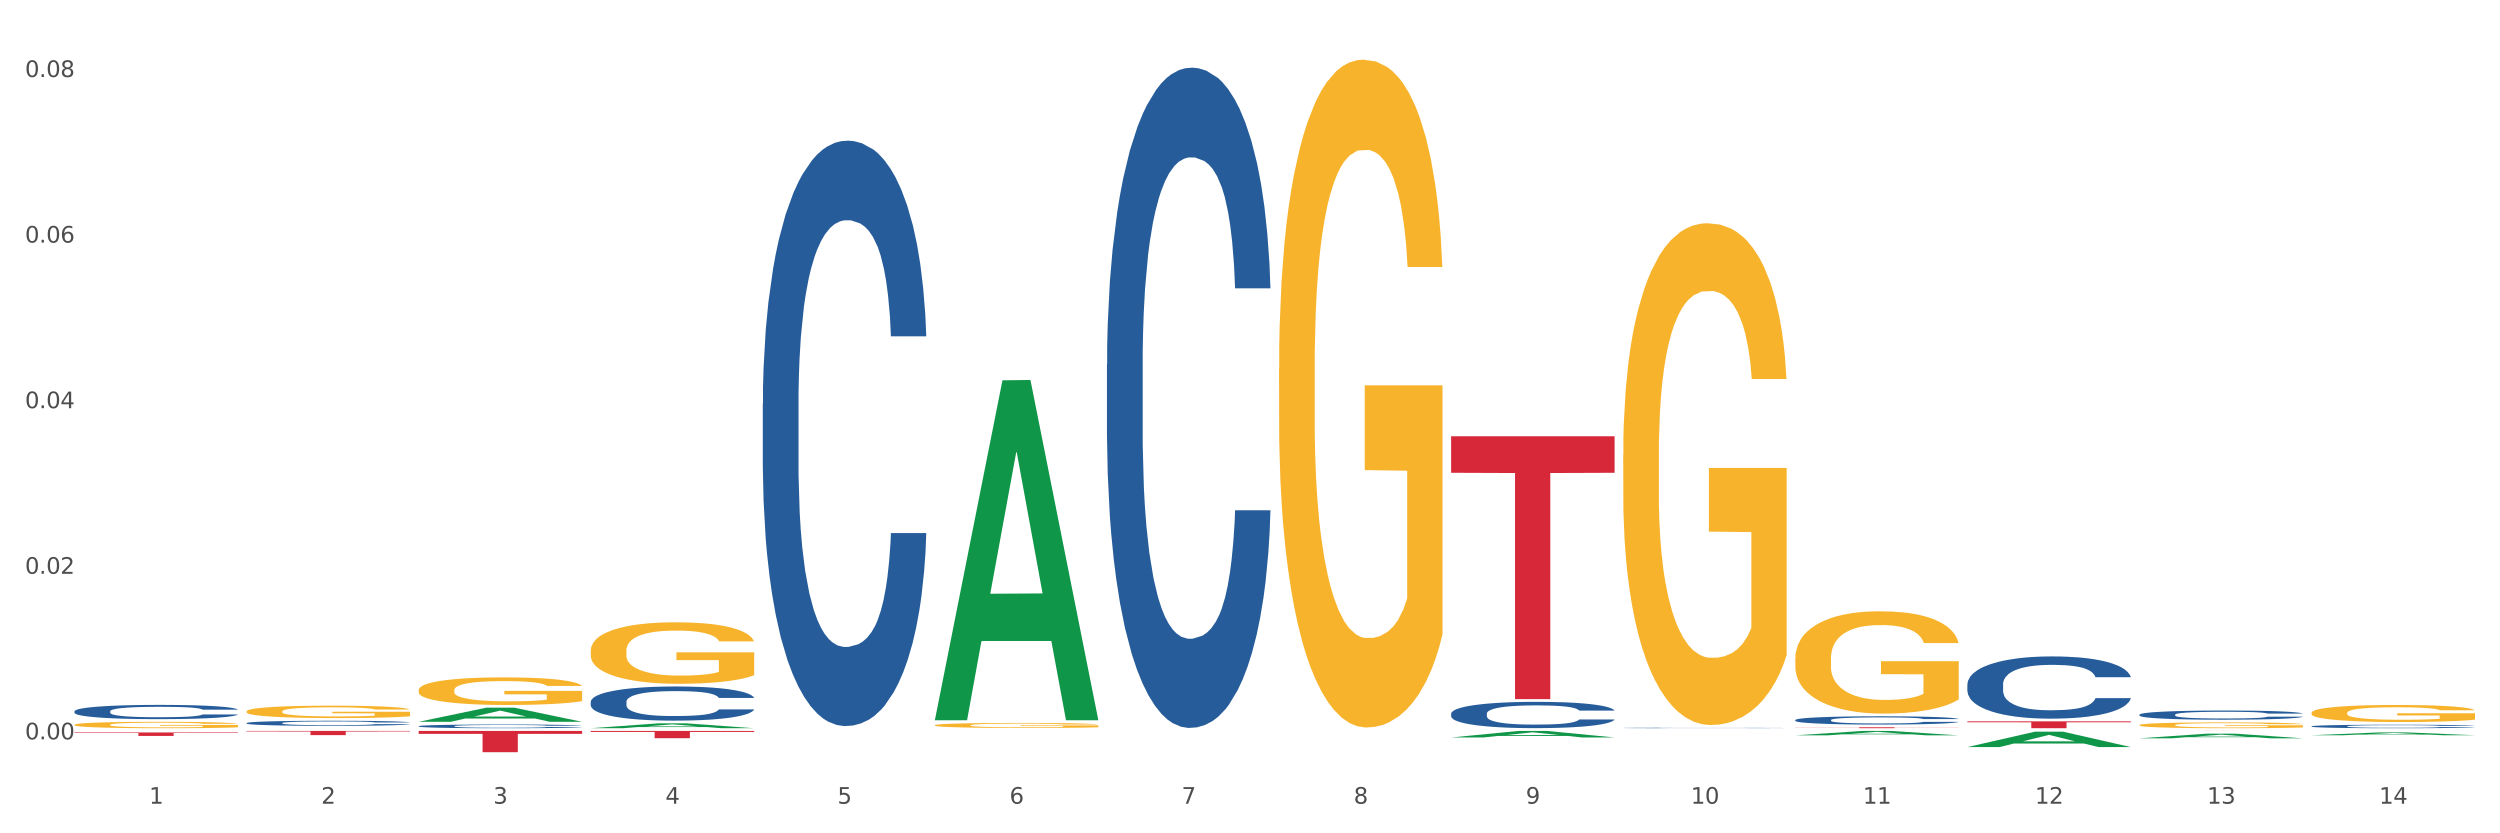 <?xml version="1.0" encoding="utf-8" standalone="no"?>
<!DOCTYPE svg PUBLIC "-//W3C//DTD SVG 1.1//EN"
  "http://www.w3.org/Graphics/SVG/1.1/DTD/svg11.dtd">
<svg xmlns:xlink="http://www.w3.org/1999/xlink" width="1080pt" height="360pt" viewBox="0 0 1080 360" xmlns="http://www.w3.org/2000/svg" version="1.1">
 <rect x="0" y="0" width="1080" height="360" fill="#333333" stroke="none"/>
 <defs>
  <style type="text/css">*{stroke-linejoin: round; stroke-linecap: butt}</style>
 </defs>
 <g id="figure_1">
  <g id="patch_1">
   <path d="M 0 360 
L 1080 360 
L 1080 0 
L 0 0 
z
" style="fill: #ffffff; stroke: #ffffff; stroke-linejoin: miter"/>
  </g>
  <g id="axes_1">
   <g id="matplotlib.axis_1">
    <g id="xtick_1">
     <g id="text_1">
      <!-- 1 -->
      <g style="fill: #4d4d4d" transform="translate(64.432 347.204) scale(0.096 -0.096)">
       <defs>
        <path id="DejaVuSans-31" d="M 794 531 
L 1825 531 
L 1825 4091 
L 703 3866 
L 703 4441 
L 1819 4666 
L 2450 4666 
L 2450 531 
L 3481 531 
L 3481 0 
L 794 0 
L 794 531 
z
" transform="scale(0.016)"/>
       </defs>
       <use xlink:href="#DejaVuSans-31"/>
      </g>
     </g>
    </g>
    <g id="xtick_2">
     <g id="text_2">
      <!-- 2 -->
      <g style="fill: #4d4d4d" transform="translate(138.771 347.204) scale(0.096 -0.096)">
       <defs>
        <path id="DejaVuSans-32" d="M 1228 531 
L 3431 531 
L 3431 0 
L 469 0 
L 469 531 
Q 828 903 1448 1529 
Q 2069 2156 2228 2338 
Q 2531 2678 2651 2914 
Q 2772 3150 2772 3378 
Q 2772 3750 2511 3984 
Q 2250 4219 1831 4219 
Q 1534 4219 1204 4116 
Q 875 4013 500 3803 
L 500 4441 
Q 881 4594 1212 4672 
Q 1544 4750 1819 4750 
Q 2544 4750 2975 4387 
Q 3406 4025 3406 3419 
Q 3406 3131 3298 2873 
Q 3191 2616 2906 2266 
Q 2828 2175 2409 1742 
Q 1991 1309 1228 531 
z
" transform="scale(0.016)"/>
       </defs>
       <use xlink:href="#DejaVuSans-32"/>
      </g>
     </g>
    </g>
    <g id="xtick_3">
     <g id="text_3">
      <!-- 3 -->
      <g style="fill: #4d4d4d" transform="translate(213.109 347.204) scale(0.096 -0.096)">
       <defs>
        <path id="DejaVuSans-33" d="M 2597 2516 
Q 3050 2419 3304 2112 
Q 3559 1806 3559 1356 
Q 3559 666 3084 287 
Q 2609 -91 1734 -91 
Q 1441 -91 1130 -33 
Q 819 25 488 141 
L 488 750 
Q 750 597 1062 519 
Q 1375 441 1716 441 
Q 2309 441 2620 675 
Q 2931 909 2931 1356 
Q 2931 1769 2642 2001 
Q 2353 2234 1838 2234 
L 1294 2234 
L 1294 2753 
L 1863 2753 
Q 2328 2753 2575 2939 
Q 2822 3125 2822 3475 
Q 2822 3834 2567 4026 
Q 2313 4219 1838 4219 
Q 1578 4219 1281 4162 
Q 984 4106 628 3988 
L 628 4550 
Q 988 4650 1302 4700 
Q 1616 4750 1894 4750 
Q 2613 4750 3031 4423 
Q 3450 4097 3450 3541 
Q 3450 3153 3228 2886 
Q 3006 2619 2597 2516 
z
" transform="scale(0.016)"/>
       </defs>
       <use xlink:href="#DejaVuSans-33"/>
      </g>
     </g>
    </g>
    <g id="xtick_4">
     <g id="text_4">
      <!-- 4 -->
      <g style="fill: #4d4d4d" transform="translate(287.448 347.204) scale(0.096 -0.096)">
       <defs>
        <path id="DejaVuSans-34" d="M 2419 4116 
L 825 1625 
L 2419 1625 
L 2419 4116 
z
M 2253 4666 
L 3047 4666 
L 3047 1625 
L 3713 1625 
L 3713 1100 
L 3047 1100 
L 3047 0 
L 2419 0 
L 2419 1100 
L 313 1100 
L 313 1709 
L 2253 4666 
z
" transform="scale(0.016)"/>
       </defs>
       <use xlink:href="#DejaVuSans-34"/>
      </g>
     </g>
    </g>
    <g id="xtick_5">
     <g id="text_5">
      <!-- 5 -->
      <g style="fill: #4d4d4d" transform="translate(361.787 347.204) scale(0.096 -0.096)">
       <defs>
        <path id="DejaVuSans-35" d="M 691 4666 
L 3169 4666 
L 3169 4134 
L 1269 4134 
L 1269 2991 
Q 1406 3038 1543 3061 
Q 1681 3084 1819 3084 
Q 2600 3084 3056 2656 
Q 3513 2228 3513 1497 
Q 3513 744 3044 326 
Q 2575 -91 1722 -91 
Q 1428 -91 1123 -41 
Q 819 9 494 109 
L 494 744 
Q 775 591 1075 516 
Q 1375 441 1709 441 
Q 2250 441 2565 725 
Q 2881 1009 2881 1497 
Q 2881 1984 2565 2268 
Q 2250 2553 1709 2553 
Q 1456 2553 1204 2497 
Q 953 2441 691 2322 
L 691 4666 
z
" transform="scale(0.016)"/>
       </defs>
       <use xlink:href="#DejaVuSans-35"/>
      </g>
     </g>
    </g>
    <g id="xtick_6">
     <g id="text_6">
      <!-- 6 -->
      <g style="fill: #4d4d4d" transform="translate(436.125 347.204) scale(0.096 -0.096)">
       <defs>
        <path id="DejaVuSans-36" d="M 2113 2584 
Q 1688 2584 1439 2293 
Q 1191 2003 1191 1497 
Q 1191 994 1439 701 
Q 1688 409 2113 409 
Q 2538 409 2786 701 
Q 3034 994 3034 1497 
Q 3034 2003 2786 2293 
Q 2538 2584 2113 2584 
z
M 3366 4563 
L 3366 3988 
Q 3128 4100 2886 4159 
Q 2644 4219 2406 4219 
Q 1781 4219 1451 3797 
Q 1122 3375 1075 2522 
Q 1259 2794 1537 2939 
Q 1816 3084 2150 3084 
Q 2853 3084 3261 2657 
Q 3669 2231 3669 1497 
Q 3669 778 3244 343 
Q 2819 -91 2113 -91 
Q 1303 -91 875 529 
Q 447 1150 447 2328 
Q 447 3434 972 4092 
Q 1497 4750 2381 4750 
Q 2619 4750 2861 4703 
Q 3103 4656 3366 4563 
z
" transform="scale(0.016)"/>
       </defs>
       <use xlink:href="#DejaVuSans-36"/>
      </g>
     </g>
    </g>
    <g id="xtick_7">
     <g id="text_7">
      <!-- 7 -->
      <g style="fill: #4d4d4d" transform="translate(510.464 347.204) scale(0.096 -0.096)">
       <defs>
        <path id="DejaVuSans-37" d="M 525 4666 
L 3525 4666 
L 3525 4397 
L 1831 0 
L 1172 0 
L 2766 4134 
L 525 4134 
L 525 4666 
z
" transform="scale(0.016)"/>
       </defs>
       <use xlink:href="#DejaVuSans-37"/>
      </g>
     </g>
    </g>
    <g id="xtick_8">
     <g id="text_8">
      <!-- 8 -->
      <g style="fill: #4d4d4d" transform="translate(584.803 347.204) scale(0.096 -0.096)">
       <defs>
        <path id="DejaVuSans-38" d="M 2034 2216 
Q 1584 2216 1326 1975 
Q 1069 1734 1069 1313 
Q 1069 891 1326 650 
Q 1584 409 2034 409 
Q 2484 409 2743 651 
Q 3003 894 3003 1313 
Q 3003 1734 2745 1975 
Q 2488 2216 2034 2216 
z
M 1403 2484 
Q 997 2584 770 2862 
Q 544 3141 544 3541 
Q 544 4100 942 4425 
Q 1341 4750 2034 4750 
Q 2731 4750 3128 4425 
Q 3525 4100 3525 3541 
Q 3525 3141 3298 2862 
Q 3072 2584 2669 2484 
Q 3125 2378 3379 2068 
Q 3634 1759 3634 1313 
Q 3634 634 3220 271 
Q 2806 -91 2034 -91 
Q 1263 -91 848 271 
Q 434 634 434 1313 
Q 434 1759 690 2068 
Q 947 2378 1403 2484 
z
M 1172 3481 
Q 1172 3119 1398 2916 
Q 1625 2713 2034 2713 
Q 2441 2713 2670 2916 
Q 2900 3119 2900 3481 
Q 2900 3844 2670 4047 
Q 2441 4250 2034 4250 
Q 1625 4250 1398 4047 
Q 1172 3844 1172 3481 
z
" transform="scale(0.016)"/>
       </defs>
       <use xlink:href="#DejaVuSans-38"/>
      </g>
     </g>
    </g>
    <g id="xtick_9">
     <g id="text_9">
      <!-- 9 -->
      <g style="fill: #4d4d4d" transform="translate(659.142 347.204) scale(0.096 -0.096)">
       <defs>
        <path id="DejaVuSans-39" d="M 703 97 
L 703 672 
Q 941 559 1184 500 
Q 1428 441 1663 441 
Q 2288 441 2617 861 
Q 2947 1281 2994 2138 
Q 2813 1869 2534 1725 
Q 2256 1581 1919 1581 
Q 1219 1581 811 2004 
Q 403 2428 403 3163 
Q 403 3881 828 4315 
Q 1253 4750 1959 4750 
Q 2769 4750 3195 4129 
Q 3622 3509 3622 2328 
Q 3622 1225 3098 567 
Q 2575 -91 1691 -91 
Q 1453 -91 1209 -44 
Q 966 3 703 97 
z
M 1959 2075 
Q 2384 2075 2632 2365 
Q 2881 2656 2881 3163 
Q 2881 3666 2632 3958 
Q 2384 4250 1959 4250 
Q 1534 4250 1286 3958 
Q 1038 3666 1038 3163 
Q 1038 2656 1286 2365 
Q 1534 2075 1959 2075 
z
" transform="scale(0.016)"/>
       </defs>
       <use xlink:href="#DejaVuSans-39"/>
      </g>
     </g>
    </g>
    <g id="xtick_10">
     <g id="text_10">
      <!-- 10 -->
      <g style="fill: #4d4d4d" transform="translate(730.426 347.204) scale(0.096 -0.096)">
       <defs>
        <path id="DejaVuSans-30" d="M 2034 4250 
Q 1547 4250 1301 3770 
Q 1056 3291 1056 2328 
Q 1056 1369 1301 889 
Q 1547 409 2034 409 
Q 2525 409 2770 889 
Q 3016 1369 3016 2328 
Q 3016 3291 2770 3770 
Q 2525 4250 2034 4250 
z
M 2034 4750 
Q 2819 4750 3233 4129 
Q 3647 3509 3647 2328 
Q 3647 1150 3233 529 
Q 2819 -91 2034 -91 
Q 1250 -91 836 529 
Q 422 1150 422 2328 
Q 422 3509 836 4129 
Q 1250 4750 2034 4750 
z
" transform="scale(0.016)"/>
       </defs>
       <use xlink:href="#DejaVuSans-31"/>
       <use xlink:href="#DejaVuSans-30" transform="translate(63.623 0)"/>
      </g>
     </g>
    </g>
    <g id="xtick_11">
     <g id="text_11">
      <!-- 11 -->
      <g style="fill: #4d4d4d" transform="translate(804.765 347.204) scale(0.096 -0.096)">
       <use xlink:href="#DejaVuSans-31"/>
       <use xlink:href="#DejaVuSans-31" transform="translate(63.623 0)"/>
      </g>
     </g>
    </g>
    <g id="xtick_12">
     <g id="text_12">
      <!-- 12 -->
      <g style="fill: #4d4d4d" transform="translate(879.104 347.204) scale(0.096 -0.096)">
       <use xlink:href="#DejaVuSans-31"/>
       <use xlink:href="#DejaVuSans-32" transform="translate(63.623 0)"/>
      </g>
     </g>
    </g>
    <g id="xtick_13">
     <g id="text_13">
      <!-- 13 -->
      <g style="fill: #4d4d4d" transform="translate(953.442 347.204) scale(0.096 -0.096)">
       <use xlink:href="#DejaVuSans-31"/>
       <use xlink:href="#DejaVuSans-33" transform="translate(63.623 0)"/>
      </g>
     </g>
    </g>
    <g id="xtick_14">
     <g id="text_14">
      <!-- 14 -->
      <g style="fill: #4d4d4d" transform="translate(1027.781 347.204) scale(0.096 -0.096)">
       <use xlink:href="#DejaVuSans-31"/>
       <use xlink:href="#DejaVuSans-34" transform="translate(63.623 0)"/>
      </g>
     </g>
    </g>
    <g id="xtick_15"/>
    <g id="xtick_16"/>
    <g id="xtick_17"/>
    <g id="xtick_18"/>
    <g id="xtick_19"/>
    <g id="xtick_20"/>
    <g id="xtick_21"/>
    <g id="xtick_22"/>
    <g id="xtick_23"/>
    <g id="xtick_24"/>
    <g id="xtick_25"/>
    <g id="xtick_26"/>
    <g id="xtick_27"/>
   </g>
   <g id="matplotlib.axis_2">
    <g id="ytick_1">
     <g id="text_15">
      <!-- 0.00 -->
      <g style="fill: #4d4d4d" transform="translate(10.8 319.402) scale(0.096 -0.096)">
       <defs>
        <path id="DejaVuSans-2e" d="M 684 794 
L 1344 794 
L 1344 0 
L 684 0 
L 684 794 
z
" transform="scale(0.016)"/>
       </defs>
       <use xlink:href="#DejaVuSans-30"/>
       <use xlink:href="#DejaVuSans-2e" transform="translate(63.623 0)"/>
       <use xlink:href="#DejaVuSans-30" transform="translate(95.41 0)"/>
       <use xlink:href="#DejaVuSans-30" transform="translate(159.033 0)"/>
      </g>
     </g>
    </g>
    <g id="ytick_2">
     <g id="text_16">
      <!-- 0.02 -->
      <g style="fill: #4d4d4d" transform="translate(10.8 247.869) scale(0.096 -0.096)">
       <use xlink:href="#DejaVuSans-30"/>
       <use xlink:href="#DejaVuSans-2e" transform="translate(63.623 0)"/>
       <use xlink:href="#DejaVuSans-30" transform="translate(95.41 0)"/>
       <use xlink:href="#DejaVuSans-32" transform="translate(159.033 0)"/>
      </g>
     </g>
    </g>
    <g id="ytick_3">
     <g id="text_17">
      <!-- 0.04 -->
      <g style="fill: #4d4d4d" transform="translate(10.8 176.337) scale(0.096 -0.096)">
       <use xlink:href="#DejaVuSans-30"/>
       <use xlink:href="#DejaVuSans-2e" transform="translate(63.623 0)"/>
       <use xlink:href="#DejaVuSans-30" transform="translate(95.41 0)"/>
       <use xlink:href="#DejaVuSans-34" transform="translate(159.033 0)"/>
      </g>
     </g>
    </g>
    <g id="ytick_4">
     <g id="text_18">
      <!-- 0.06 -->
      <g style="fill: #4d4d4d" transform="translate(10.8 104.804) scale(0.096 -0.096)">
       <use xlink:href="#DejaVuSans-30"/>
       <use xlink:href="#DejaVuSans-2e" transform="translate(63.623 0)"/>
       <use xlink:href="#DejaVuSans-30" transform="translate(95.41 0)"/>
       <use xlink:href="#DejaVuSans-36" transform="translate(159.033 0)"/>
      </g>
     </g>
    </g>
    <g id="ytick_5">
     <g id="text_19">
      <!-- 0.08 -->
      <g style="fill: #4d4d4d" transform="translate(10.8 33.272) scale(0.096 -0.096)">
       <use xlink:href="#DejaVuSans-30"/>
       <use xlink:href="#DejaVuSans-2e" transform="translate(63.623 0)"/>
       <use xlink:href="#DejaVuSans-30" transform="translate(95.41 0)"/>
       <use xlink:href="#DejaVuSans-38" transform="translate(159.033 0)"/>
      </g>
     </g>
    </g>
    <g id="ytick_6"/>
    <g id="ytick_7"/>
    <g id="ytick_8"/>
    <g id="ytick_9"/>
   </g>
   <g id="PolyCollection_1">
    <path d="M 180.852 311.815 
L 180.925 311.809 
L 210.048 305.719 
L 222.133 305.714 
L 251.474 311.826 
L 237.495 311.826 
L 231.161 310.403 
L 201.092 310.403 
L 200.874 310.426 
L 194.758 311.826 
L 180.852 311.826 
L 180.852 311.815 
L 204.878 309.553 
L 227.375 309.548 
L 216.236 307.017 
L 216.09 307.005 
L 215.945 307.022 
L 204.806 309.548 
L 204.878 309.553 
L 180.852 311.815 
z
" clip-path="url(#p20093f5249)" style="fill: #109648"/>
    <path d="M 255.191 314.591 
L 255.264 314.589 
L 284.386 312.481 
L 296.472 312.479 
L 325.813 314.595 
L 311.834 314.595 
L 305.5 314.102 
L 275.431 314.102 
L 275.213 314.11 
L 269.097 314.595 
L 255.191 314.595 
L 255.191 314.591 
L 279.217 313.808 
L 301.714 313.806 
L 290.575 312.93 
L 290.429 312.926 
L 290.284 312.932 
L 279.144 313.806 
L 279.217 313.808 
L 255.191 314.591 
z
" clip-path="url(#p20093f5249)" style="fill: #109648"/>
    <path d="M 403.869 310.875 
L 403.941 310.737 
L 433.064 164.29 
L 445.15 164.152 
L 474.49 311.152 
L 460.512 311.152 
L 454.177 276.921 
L 424.109 276.921 
L 423.89 277.473 
L 417.774 311.152 
L 403.869 311.152 
L 403.869 310.875 
L 427.895 256.493 
L 450.392 256.355 
L 439.252 195.484 
L 439.107 195.208 
L 438.961 195.622 
L 427.822 256.355 
L 427.895 256.493 
L 403.869 310.875 
z
" clip-path="url(#p20093f5249)" style="fill: #109648"/>
    <path d="M 626.885 318.584 
L 626.957 318.581 
L 656.08 315.757 
L 668.166 315.755 
L 697.506 318.589 
L 683.528 318.589 
L 677.194 317.929 
L 647.125 317.929 
L 646.906 317.94 
L 640.791 318.589 
L 626.885 318.589 
L 626.885 318.584 
L 650.911 317.535 
L 673.408 317.533 
L 662.268 316.359 
L 662.123 316.354 
L 661.977 316.362 
L 650.838 317.533 
L 650.911 317.535 
L 626.885 318.584 
z
" clip-path="url(#p20093f5249)" style="fill: #109648"/>
    <path d="M 775.562 317.672 
L 775.635 317.67 
L 804.757 315.757 
L 816.843 315.755 
L 846.184 317.676 
L 832.205 317.676 
L 825.871 317.228 
L 795.802 317.228 
L 795.584 317.236 
L 789.468 317.676 
L 775.562 317.676 
L 775.562 317.672 
L 799.588 316.961 
L 822.085 316.96 
L 810.946 316.164 
L 810.8 316.161 
L 810.655 316.166 
L 799.515 316.96 
L 799.588 316.961 
L 775.562 317.672 
z
" clip-path="url(#p20093f5249)" style="fill: #109648"/>
    <path d="M 849.901 322.732 
L 849.974 322.726 
L 879.096 316.082 
L 891.182 316.076 
L 920.523 322.745 
L 906.544 322.745 
L 900.21 321.192 
L 870.141 321.192 
L 869.922 321.217 
L 863.807 322.745 
L 849.901 322.745 
L 849.901 322.732 
L 873.927 320.265 
L 896.424 320.259 
L 885.284 317.497 
L 885.139 317.485 
L 884.993 317.503 
L 873.854 320.259 
L 873.927 320.265 
L 849.901 322.732 
z
" clip-path="url(#p20093f5249)" style="fill: #109648"/>
    <path d="M 626.885 188.459 
L 697.506 188.459 
L 697.506 204.242 
L 669.726 204.349 
L 669.726 302.037 
L 654.497 302.037 
L 654.497 204.349 
L 626.885 204.242 
L 626.885 188.566 
L 626.885 188.459 
z
" clip-path="url(#p20093f5249)" style="fill: #d62839"/>
    <path d="M 775.562 314.171 
L 846.184 314.171 
L 846.184 314.23 
L 818.404 314.231 
L 818.404 314.595 
L 803.175 314.595 
L 803.175 314.231 
L 775.562 314.23 
L 775.562 314.172 
L 775.562 314.171 
z
" clip-path="url(#p20093f5249)" style="fill: #d62839"/>
    <path d="M 180.852 315.755 
L 251.474 315.755 
L 251.474 317.033 
L 223.694 317.041 
L 223.694 324.95 
L 208.465 324.95 
L 208.465 317.041 
L 180.852 317.033 
L 180.852 315.763 
L 180.852 315.755 
z
" clip-path="url(#p20093f5249)" style="fill: #d62839"/>
    <path d="M 255.191 315.755 
L 325.813 315.755 
L 325.813 316.194 
L 298.033 316.197 
L 298.033 318.915 
L 282.804 318.915 
L 282.804 316.197 
L 255.191 316.194 
L 255.191 315.758 
L 255.191 315.755 
z
" clip-path="url(#p20093f5249)" style="fill: #d62839"/>
    <path d="M 849.901 311.618 
L 920.523 311.618 
L 920.523 312.032 
L 892.742 312.034 
L 892.742 314.595 
L 877.514 314.595 
L 877.514 312.034 
L 849.901 312.032 
L 849.901 311.621 
L 849.901 311.618 
z
" clip-path="url(#p20093f5249)" style="fill: #d62839"/>
    <path d="M 924.24 315.755 
L 994.861 315.755 
L 994.861 315.758 
L 967.081 315.758 
L 967.081 315.777 
L 951.852 315.777 
L 951.852 315.758 
L 924.24 315.758 
L 924.24 315.755 
L 924.24 315.755 
z
" clip-path="url(#p20093f5249)" style="fill: #d62839"/>
    <path d="M 106.514 312.351 
L 106.597 312.349 
L 106.597 312.293 
L 106.848 312.217 
L 107.766 312.077 
L 108.935 311.971 
L 110.938 311.847 
L 112.023 311.795 
L 113.442 311.737 
L 116.364 311.642 
L 119.703 311.562 
L 122.04 311.518 
L 123.794 311.49 
L 127.717 311.44 
L 129.971 311.418 
L 132.308 311.4 
L 134.312 311.388 
L 137.651 311.374 
L 140.322 311.368 
L 143.411 311.366 
L 145.998 311.368 
L 149.421 311.376 
L 154.43 311.4 
L 156.35 311.414 
L 158.937 311.438 
L 161.609 311.47 
L 163.779 311.502 
L 166.283 311.548 
L 168.871 311.608 
L 171.376 311.685 
L 173.129 311.755 
L 174.548 311.829 
L 175.8 311.919 
L 176.718 312.017 
L 177.135 312.099 
L 161.859 312.099 
L 161.442 312.025 
L 160.607 311.945 
L 159.772 311.891 
L 158.854 311.847 
L 157.435 311.797 
L 156.183 311.765 
L 154.096 311.727 
L 152.176 311.703 
L 150.59 311.689 
L 148.67 311.677 
L 144.579 311.665 
L 141.658 311.665 
L 139.821 311.669 
L 137.567 311.679 
L 135.647 311.693 
L 133.393 311.717 
L 131.64 311.743 
L 129.887 311.777 
L 128.886 311.801 
L 127.383 311.845 
L 126.381 311.881 
L 125.046 311.943 
L 124.294 311.987 
L 122.959 312.101 
L 122.374 312.185 
L 122.124 312.243 
L 121.957 312.307 
L 121.957 312.619 
L 122.458 312.759 
L 122.875 312.819 
L 123.543 312.887 
L 124.795 312.975 
L 126.632 313.061 
L 128.552 313.123 
L 130.138 313.161 
L 131.64 313.189 
L 133.143 313.211 
L 134.979 313.231 
L 136.482 313.243 
L 138.736 313.255 
L 141.407 313.261 
L 143.494 313.261 
L 147.751 313.251 
L 149.671 313.241 
L 151.508 313.227 
L 153.511 313.205 
L 155.097 313.181 
L 156.016 313.163 
L 157.518 313.125 
L 158.687 313.085 
L 159.689 313.039 
L 160.357 312.999 
L 161.108 312.939 
L 161.692 312.871 
L 161.859 312.835 
L 177.135 312.835 
L 176.802 312.907 
L 176.217 312.977 
L 175.049 313.071 
L 174.13 313.125 
L 172.711 313.191 
L 171.209 313.247 
L 169.122 313.309 
L 167.202 313.355 
L 165.198 313.395 
L 163.028 313.431 
L 159.104 313.481 
L 157.685 313.495 
L 154.68 313.519 
L 152.343 313.533 
L 148.92 313.547 
L 145.414 313.555 
L 141.741 313.557 
L 138.486 313.553 
L 134.896 313.541 
L 132.642 313.529 
L 130.138 313.511 
L 127.216 313.483 
L 124.461 313.449 
L 121.874 313.409 
L 119.453 313.363 
L 117.199 313.311 
L 114.277 313.225 
L 112.107 313.141 
L 110.521 313.063 
L 109.435 312.997 
L 108.35 312.913 
L 107.766 312.855 
L 106.848 312.715 
L 106.514 312.585 
L 106.514 312.351 
z
" clip-path="url(#p20093f5249)" style="fill: #255c99"/>
    <path d="M 32.175 307.278 
L 32.258 307.272 
L 32.258 307.115 
L 32.509 306.901 
L 33.427 306.508 
L 34.596 306.21 
L 36.599 305.862 
L 37.684 305.716 
L 39.104 305.553 
L 42.025 305.288 
L 45.364 305.064 
L 47.702 304.94 
L 49.455 304.861 
L 53.378 304.721 
L 55.632 304.659 
L 57.969 304.608 
L 59.973 304.575 
L 63.312 304.535 
L 65.983 304.518 
L 69.072 304.513 
L 71.66 304.518 
L 75.082 304.541 
L 80.091 304.608 
L 82.011 304.648 
L 84.599 304.715 
L 87.27 304.805 
L 89.44 304.895 
L 91.945 305.024 
L 94.533 305.193 
L 97.037 305.406 
L 98.79 305.603 
L 100.209 305.811 
L 101.461 306.064 
L 102.379 306.339 
L 102.797 306.57 
L 87.52 306.57 
L 87.103 306.362 
L 86.268 306.137 
L 85.434 305.985 
L 84.515 305.862 
L 83.096 305.721 
L 81.844 305.631 
L 79.757 305.524 
L 77.837 305.457 
L 76.251 305.418 
L 74.331 305.384 
L 70.241 305.35 
L 67.319 305.35 
L 65.482 305.361 
L 63.229 305.39 
L 61.309 305.429 
L 59.055 305.496 
L 57.302 305.569 
L 55.549 305.665 
L 54.547 305.732 
L 53.044 305.856 
L 52.043 305.957 
L 50.707 306.131 
L 49.956 306.255 
L 48.62 306.575 
L 48.036 306.812 
L 47.785 306.975 
L 47.618 307.154 
L 47.618 308.031 
L 48.119 308.425 
L 48.537 308.593 
L 49.204 308.784 
L 50.457 309.032 
L 52.293 309.273 
L 54.213 309.447 
L 55.799 309.554 
L 57.302 309.633 
L 58.804 309.695 
L 60.641 309.751 
L 62.143 309.785 
L 64.397 309.818 
L 67.069 309.835 
L 69.155 309.835 
L 73.413 309.807 
L 75.333 309.779 
L 77.169 309.74 
L 79.173 309.678 
L 80.759 309.61 
L 81.677 309.56 
L 83.18 309.453 
L 84.348 309.341 
L 85.35 309.211 
L 86.018 309.099 
L 86.769 308.93 
L 87.353 308.739 
L 87.52 308.638 
L 102.797 308.638 
L 102.463 308.84 
L 101.879 309.037 
L 100.71 309.301 
L 99.792 309.453 
L 98.372 309.639 
L 96.87 309.796 
L 94.783 309.97 
L 92.863 310.099 
L 90.86 310.212 
L 88.689 310.313 
L 84.766 310.454 
L 83.347 310.493 
L 80.341 310.56 
L 78.004 310.6 
L 74.581 310.639 
L 71.075 310.661 
L 67.402 310.667 
L 64.147 310.656 
L 60.557 310.622 
L 58.303 310.588 
L 55.799 310.538 
L 52.877 310.459 
L 50.123 310.364 
L 47.535 310.251 
L 45.114 310.122 
L 42.86 309.976 
L 39.938 309.734 
L 37.768 309.498 
L 36.182 309.279 
L 35.097 309.093 
L 34.011 308.857 
L 33.427 308.694 
L 32.509 308.301 
L 32.175 307.936 
L 32.175 307.278 
z
" clip-path="url(#p20093f5249)" style="fill: #255c99"/>
    <path d="M 998.578 307.956 
L 998.662 307.949 
L 998.662 307.707 
L 998.828 307.499 
L 999.662 306.994 
L 1000.913 306.578 
L 1001.83 306.356 
L 1002.747 306.174 
L 1003.831 305.993 
L 1005.165 305.804 
L 1007.583 305.529 
L 1009.084 305.387 
L 1010.918 305.24 
L 1014.253 305.024 
L 1016.671 304.903 
L 1019.173 304.802 
L 1023.258 304.681 
L 1025.926 304.628 
L 1028.761 304.587 
L 1032.18 304.56 
L 1034.765 304.554 
L 1040.434 304.574 
L 1045.27 304.634 
L 1047.605 304.681 
L 1050.607 304.762 
L 1052.191 304.816 
L 1054.775 304.924 
L 1057.444 305.065 
L 1059.278 305.186 
L 1062.029 305.414 
L 1064.114 305.643 
L 1066.032 305.925 
L 1067.032 306.12 
L 1067.783 306.302 
L 1068.45 306.51 
L 1069.117 306.84 
L 1054.108 306.84 
L 1053.525 306.604 
L 1052.608 306.383 
L 1051.274 306.167 
L 1050.106 306.033 
L 1048.105 305.865 
L 1046.271 305.757 
L 1044.353 305.677 
L 1042.019 305.609 
L 1040.184 305.576 
L 1037.599 305.549 
L 1032.513 305.556 
L 1029.095 305.609 
L 1026.76 305.677 
L 1025.259 305.737 
L 1023.925 305.804 
L 1022.425 305.898 
L 1020.674 306.04 
L 1019.423 306.167 
L 1018.172 306.329 
L 1017.172 306.49 
L 1016.255 306.678 
L 1015.504 306.88 
L 1014.92 307.089 
L 1014.42 307.344 
L 1014.003 307.768 
L 1014.003 308.689 
L 1014.17 308.897 
L 1014.587 309.173 
L 1015.087 309.381 
L 1015.921 309.63 
L 1016.671 309.798 
L 1018.089 310.04 
L 1019.673 310.242 
L 1020.924 310.37 
L 1022.174 310.477 
L 1024.342 310.625 
L 1026.76 310.746 
L 1028.845 310.82 
L 1031.68 310.887 
L 1033.597 310.914 
L 1035.265 310.928 
L 1039.35 310.928 
L 1042.269 310.908 
L 1045.52 310.861 
L 1048.022 310.8 
L 1050.106 310.726 
L 1052.441 310.605 
L 1053.942 310.491 
L 1053.942 309.085 
L 1035.598 309.079 
L 1035.598 308.144 
L 1069.2 308.144 
L 1069.2 310.887 
L 1067.783 311.029 
L 1066.198 311.156 
L 1064.531 311.271 
L 1062.029 311.412 
L 1059.028 311.546 
L 1056.36 311.641 
L 1053.525 311.721 
L 1050.19 311.795 
L 1045.854 311.862 
L 1043.186 311.889 
L 1039.851 311.909 
L 1035.932 311.916 
L 1032.513 311.903 
L 1029.178 311.869 
L 1025.676 311.809 
L 1022.258 311.721 
L 1019.673 311.634 
L 1017.088 311.526 
L 1014.337 311.385 
L 1012.169 311.251 
L 1010.501 311.13 
L 1008.667 310.975 
L 1006.666 310.773 
L 1005.165 310.592 
L 1003.831 310.403 
L 1002.414 310.161 
L 1001.413 309.953 
L 1000.413 309.691 
L 999.829 309.496 
L 999.162 309.193 
L 998.662 308.769 
L 998.578 307.956 
z
" clip-path="url(#p20093f5249)" style="fill: #f7b32b"/>
    <path d="M 924.24 313.239 
L 924.323 313.236 
L 924.323 313.153 
L 924.49 313.082 
L 925.323 312.909 
L 926.574 312.767 
L 927.491 312.691 
L 928.408 312.628 
L 929.492 312.566 
L 930.826 312.502 
L 933.244 312.407 
L 934.745 312.359 
L 936.58 312.308 
L 939.915 312.235 
L 942.333 312.193 
L 944.834 312.159 
L 948.92 312.117 
L 951.588 312.099 
L 954.423 312.085 
L 957.841 312.076 
L 960.426 312.073 
L 966.096 312.08 
L 970.932 312.101 
L 973.266 312.117 
L 976.268 312.145 
L 977.852 312.163 
L 980.437 312.2 
L 983.105 312.248 
L 984.939 312.29 
L 987.691 312.368 
L 989.775 312.446 
L 991.693 312.543 
L 992.693 312.61 
L 993.444 312.672 
L 994.111 312.743 
L 994.778 312.856 
L 979.77 312.856 
L 979.186 312.776 
L 978.269 312.7 
L 976.935 312.626 
L 975.768 312.58 
L 973.766 312.522 
L 971.932 312.486 
L 970.014 312.458 
L 967.68 312.435 
L 965.845 312.423 
L 963.261 312.414 
L 958.175 312.417 
L 954.756 312.435 
L 952.422 312.458 
L 950.921 312.479 
L 949.587 312.502 
L 948.086 312.534 
L 946.335 312.582 
L 945.084 312.626 
L 943.834 312.681 
L 942.833 312.737 
L 941.916 312.801 
L 941.165 312.87 
L 940.582 312.942 
L 940.081 313.029 
L 939.665 313.174 
L 939.665 313.49 
L 939.831 313.561 
L 940.248 313.655 
L 940.749 313.727 
L 941.582 313.812 
L 942.333 313.869 
L 943.75 313.952 
L 945.334 314.021 
L 946.585 314.065 
L 947.836 314.102 
L 950.004 314.153 
L 952.422 314.194 
L 954.506 314.219 
L 957.341 314.243 
L 959.259 314.252 
L 960.926 314.256 
L 965.012 314.256 
L 967.93 314.249 
L 971.182 314.233 
L 973.683 314.213 
L 975.768 314.187 
L 978.102 314.146 
L 979.603 314.107 
L 979.603 313.625 
L 961.26 313.623 
L 961.26 313.303 
L 994.861 313.303 
L 994.861 314.243 
L 993.444 314.291 
L 991.86 314.335 
L 990.192 314.374 
L 987.691 314.422 
L 984.689 314.468 
L 982.021 314.5 
L 979.186 314.528 
L 975.851 314.553 
L 971.515 314.576 
L 968.847 314.586 
L 965.512 314.593 
L 961.593 314.595 
L 958.175 314.59 
L 954.84 314.579 
L 951.338 314.558 
L 947.919 314.528 
L 945.334 314.498 
L 942.75 314.461 
L 939.998 314.413 
L 937.83 314.367 
L 936.163 314.325 
L 934.328 314.272 
L 932.327 314.203 
L 930.826 314.141 
L 929.492 314.077 
L 928.075 313.994 
L 927.074 313.922 
L 926.074 313.833 
L 925.49 313.766 
L 924.823 313.662 
L 924.323 313.517 
L 924.24 313.239 
z
" clip-path="url(#p20093f5249)" style="fill: #f7b32b"/>
    <path d="M 849.901 295.653 
L 849.984 295.628 
L 849.984 294.941 
L 850.235 294.008 
L 851.153 292.289 
L 852.322 290.988 
L 854.325 289.466 
L 855.41 288.827 
L 856.829 288.115 
L 859.751 286.961 
L 863.09 285.979 
L 865.428 285.439 
L 867.181 285.095 
L 871.104 284.481 
L 873.358 284.211 
L 875.695 283.99 
L 877.699 283.843 
L 881.038 283.671 
L 883.709 283.597 
L 886.798 283.573 
L 889.386 283.597 
L 892.808 283.696 
L 897.817 283.99 
L 899.737 284.162 
L 902.325 284.457 
L 904.996 284.85 
L 907.166 285.243 
L 909.671 285.807 
L 912.258 286.544 
L 914.763 287.477 
L 916.516 288.336 
L 917.935 289.245 
L 919.187 290.349 
L 920.105 291.553 
L 920.523 292.559 
L 905.246 292.559 
L 904.829 291.651 
L 903.994 290.669 
L 903.159 290.006 
L 902.241 289.466 
L 900.822 288.852 
L 899.57 288.459 
L 897.483 287.992 
L 895.563 287.698 
L 893.977 287.526 
L 892.057 287.379 
L 887.966 287.231 
L 885.045 287.231 
L 883.208 287.28 
L 880.954 287.403 
L 879.034 287.575 
L 876.78 287.87 
L 875.027 288.189 
L 873.274 288.606 
L 872.273 288.901 
L 870.77 289.441 
L 869.768 289.883 
L 868.433 290.644 
L 867.681 291.184 
L 866.346 292.584 
L 865.761 293.615 
L 865.511 294.327 
L 865.344 295.113 
L 865.344 298.943 
L 865.845 300.662 
L 866.262 301.398 
L 866.93 302.233 
L 868.182 303.313 
L 870.019 304.369 
L 871.939 305.13 
L 873.525 305.597 
L 875.027 305.94 
L 876.53 306.21 
L 878.367 306.456 
L 879.869 306.603 
L 882.123 306.751 
L 884.794 306.824 
L 886.881 306.824 
L 891.139 306.701 
L 893.059 306.579 
L 894.895 306.407 
L 896.899 306.137 
L 898.485 305.842 
L 899.403 305.621 
L 900.905 305.155 
L 902.074 304.664 
L 903.076 304.099 
L 903.744 303.608 
L 904.495 302.871 
L 905.079 302.036 
L 905.246 301.595 
L 920.523 301.595 
L 920.189 302.478 
L 919.604 303.338 
L 918.436 304.492 
L 917.517 305.155 
L 916.098 305.965 
L 914.596 306.652 
L 912.509 307.414 
L 910.589 307.978 
L 908.585 308.469 
L 906.415 308.911 
L 902.491 309.525 
L 901.072 309.697 
L 898.067 309.992 
L 895.73 310.163 
L 892.307 310.335 
L 888.801 310.433 
L 885.128 310.458 
L 881.873 310.409 
L 878.283 310.262 
L 876.029 310.114 
L 873.525 309.893 
L 870.603 309.55 
L 867.848 309.132 
L 865.261 308.641 
L 862.84 308.076 
L 860.586 307.438 
L 857.664 306.382 
L 855.494 305.351 
L 853.908 304.394 
L 852.823 303.583 
L 851.737 302.552 
L 851.153 301.84 
L 850.235 300.121 
L 849.901 298.525 
L 849.901 295.653 
z
" clip-path="url(#p20093f5249)" style="fill: #255c99"/>
    <path d="M 775.562 311.044 
L 775.646 311.04 
L 775.646 310.949 
L 775.896 310.825 
L 776.814 310.597 
L 777.983 310.424 
L 779.986 310.221 
L 781.072 310.137 
L 782.491 310.042 
L 785.412 309.889 
L 788.752 309.758 
L 791.089 309.686 
L 792.842 309.641 
L 796.765 309.559 
L 799.019 309.523 
L 801.357 309.494 
L 803.36 309.474 
L 806.699 309.451 
L 809.37 309.442 
L 812.459 309.438 
L 815.047 309.442 
L 818.469 309.455 
L 823.478 309.494 
L 825.398 309.517 
L 827.986 309.556 
L 830.657 309.608 
L 832.828 309.66 
L 835.332 309.735 
L 837.92 309.833 
L 840.424 309.957 
L 842.177 310.071 
L 843.596 310.192 
L 844.848 310.339 
L 845.766 310.499 
L 846.184 310.633 
L 830.908 310.633 
L 830.49 310.512 
L 829.655 310.381 
L 828.821 310.293 
L 827.902 310.221 
L 826.483 310.14 
L 825.231 310.088 
L 823.144 310.026 
L 821.224 309.987 
L 819.638 309.964 
L 817.718 309.944 
L 813.628 309.925 
L 810.706 309.925 
L 808.87 309.931 
L 806.616 309.947 
L 804.696 309.97 
L 802.442 310.009 
L 800.689 310.052 
L 798.936 310.107 
L 797.934 310.146 
L 796.431 310.218 
L 795.43 310.277 
L 794.094 310.378 
L 793.343 310.45 
L 792.007 310.636 
L 791.423 310.773 
L 791.172 310.868 
L 791.005 310.972 
L 791.005 311.481 
L 791.506 311.709 
L 791.924 311.807 
L 792.591 311.918 
L 793.844 312.062 
L 795.68 312.202 
L 797.6 312.303 
L 799.186 312.365 
L 800.689 312.411 
L 802.191 312.447 
L 804.028 312.479 
L 805.53 312.499 
L 807.784 312.519 
L 810.456 312.528 
L 812.543 312.528 
L 816.8 312.512 
L 818.72 312.496 
L 820.556 312.473 
L 822.56 312.437 
L 824.146 312.398 
L 825.064 312.368 
L 826.567 312.306 
L 827.735 312.241 
L 828.737 312.166 
L 829.405 312.101 
L 830.156 312.003 
L 830.741 311.892 
L 830.908 311.833 
L 846.184 311.833 
L 845.85 311.951 
L 845.266 312.065 
L 844.097 312.218 
L 843.179 312.306 
L 841.76 312.414 
L 840.257 312.506 
L 838.17 312.607 
L 836.25 312.682 
L 834.247 312.747 
L 832.076 312.806 
L 828.153 312.887 
L 826.734 312.91 
L 823.728 312.949 
L 821.391 312.972 
L 817.969 312.995 
L 814.463 313.008 
L 810.79 313.011 
L 807.534 313.005 
L 803.944 312.985 
L 801.69 312.966 
L 799.186 312.936 
L 796.264 312.891 
L 793.51 312.835 
L 790.922 312.77 
L 788.501 312.695 
L 786.247 312.61 
L 783.325 312.47 
L 781.155 312.333 
L 779.569 312.205 
L 778.484 312.098 
L 777.399 311.961 
L 776.814 311.866 
L 775.896 311.638 
L 775.562 311.425 
L 775.562 311.044 
z
" clip-path="url(#p20093f5249)" style="fill: #255c99"/>
    <path d="M 255.191 303.193 
L 255.275 303.179 
L 255.275 302.802 
L 255.525 302.29 
L 256.443 301.347 
L 257.612 300.632 
L 259.615 299.797 
L 260.701 299.446 
L 262.12 299.056 
L 265.041 298.422 
L 268.381 297.883 
L 270.718 297.587 
L 272.471 297.398 
L 276.394 297.061 
L 278.648 296.913 
L 280.986 296.791 
L 282.989 296.711 
L 286.328 296.616 
L 288.999 296.576 
L 292.088 296.562 
L 294.676 296.576 
L 298.098 296.63 
L 303.107 296.791 
L 305.027 296.886 
L 307.615 297.047 
L 310.286 297.263 
L 312.457 297.479 
L 314.961 297.789 
L 317.549 298.193 
L 320.053 298.705 
L 321.806 299.177 
L 323.225 299.675 
L 324.477 300.282 
L 325.396 300.942 
L 325.813 301.495 
L 310.537 301.495 
L 310.119 300.996 
L 309.284 300.457 
L 308.45 300.093 
L 307.531 299.797 
L 306.112 299.46 
L 304.86 299.244 
L 302.773 298.988 
L 300.853 298.826 
L 299.267 298.732 
L 297.347 298.651 
L 293.257 298.57 
L 290.335 298.57 
L 288.499 298.597 
L 286.245 298.665 
L 284.325 298.759 
L 282.071 298.921 
L 280.318 299.096 
L 278.565 299.325 
L 277.563 299.487 
L 276.06 299.783 
L 275.059 300.026 
L 273.723 300.444 
L 272.972 300.74 
L 271.636 301.508 
L 271.052 302.074 
L 270.801 302.465 
L 270.634 302.896 
L 270.634 304.999 
L 271.135 305.942 
L 271.553 306.346 
L 272.22 306.805 
L 273.473 307.398 
L 275.309 307.977 
L 277.229 308.395 
L 278.815 308.651 
L 280.318 308.84 
L 281.82 308.988 
L 283.657 309.123 
L 285.159 309.203 
L 287.413 309.284 
L 290.085 309.325 
L 292.172 309.325 
L 296.429 309.257 
L 298.349 309.19 
L 300.185 309.096 
L 302.189 308.947 
L 303.775 308.786 
L 304.693 308.664 
L 306.196 308.408 
L 307.364 308.139 
L 308.366 307.829 
L 309.034 307.559 
L 309.785 307.155 
L 310.37 306.697 
L 310.537 306.454 
L 325.813 306.454 
L 325.479 306.939 
L 324.895 307.411 
L 323.726 308.044 
L 322.808 308.408 
L 321.389 308.853 
L 319.886 309.23 
L 317.799 309.648 
L 315.879 309.958 
L 313.876 310.228 
L 311.705 310.47 
L 307.782 310.807 
L 306.363 310.902 
L 303.358 311.063 
L 301.02 311.158 
L 297.598 311.252 
L 294.092 311.306 
L 290.419 311.319 
L 287.163 311.292 
L 283.573 311.211 
L 281.32 311.131 
L 278.815 311.009 
L 275.893 310.821 
L 273.139 310.592 
L 270.551 310.322 
L 268.13 310.012 
L 265.876 309.662 
L 262.955 309.082 
L 260.784 308.516 
L 259.198 307.991 
L 258.113 307.546 
L 257.028 306.98 
L 256.443 306.589 
L 255.525 305.646 
L 255.191 304.77 
L 255.191 303.193 
z
" clip-path="url(#p20093f5249)" style="fill: #255c99"/>
    <path d="M 180.852 313.709 
L 180.936 313.708 
L 180.936 313.666 
L 181.186 313.611 
L 182.105 313.508 
L 183.273 313.43 
L 185.277 313.339 
L 186.362 313.301 
L 187.781 313.258 
L 190.703 313.189 
L 194.042 313.13 
L 196.379 313.098 
L 198.132 313.077 
L 202.056 313.041 
L 204.31 313.024 
L 206.647 313.011 
L 208.65 313.002 
L 211.989 312.992 
L 214.661 312.988 
L 217.749 312.986 
L 220.337 312.988 
L 223.76 312.994 
L 228.768 313.011 
L 230.688 313.022 
L 233.276 313.039 
L 235.947 313.063 
L 238.118 313.086 
L 240.622 313.12 
L 243.21 313.164 
L 245.714 313.22 
L 247.467 313.271 
L 248.886 313.326 
L 250.139 313.392 
L 251.057 313.464 
L 251.474 313.524 
L 236.198 313.524 
L 235.78 313.47 
L 234.946 313.411 
L 234.111 313.371 
L 233.193 313.339 
L 231.774 313.302 
L 230.521 313.279 
L 228.434 313.251 
L 226.514 313.233 
L 224.928 313.223 
L 223.008 313.214 
L 218.918 313.205 
L 215.996 313.205 
L 214.16 313.208 
L 211.906 313.215 
L 209.986 313.226 
L 207.732 313.243 
L 205.979 313.262 
L 204.226 313.287 
L 203.224 313.305 
L 201.722 313.337 
L 200.72 313.364 
L 199.384 313.409 
L 198.633 313.442 
L 197.297 313.525 
L 196.713 313.587 
L 196.463 313.63 
L 196.296 313.677 
L 196.296 313.906 
L 196.797 314.009 
L 197.214 314.053 
L 197.882 314.103 
L 199.134 314.167 
L 200.97 314.231 
L 202.89 314.276 
L 204.476 314.304 
L 205.979 314.325 
L 207.482 314.341 
L 209.318 314.355 
L 210.821 314.364 
L 213.075 314.373 
L 215.746 314.377 
L 217.833 314.377 
L 222.09 314.37 
L 224.01 314.363 
L 225.847 314.352 
L 227.85 314.336 
L 229.436 314.319 
L 230.354 314.305 
L 231.857 314.278 
L 233.026 314.248 
L 234.027 314.214 
L 234.695 314.185 
L 235.447 314.141 
L 236.031 314.091 
L 236.198 314.065 
L 251.474 314.065 
L 251.14 314.117 
L 250.556 314.169 
L 249.387 314.238 
L 248.469 314.278 
L 247.05 314.326 
L 245.547 314.367 
L 243.46 314.413 
L 241.54 314.446 
L 239.537 314.476 
L 237.367 314.502 
L 233.443 314.539 
L 232.024 314.549 
L 229.019 314.567 
L 226.681 314.577 
L 223.259 314.587 
L 219.753 314.593 
L 216.08 314.595 
L 212.824 314.592 
L 209.235 314.583 
L 206.981 314.574 
L 204.476 314.561 
L 201.555 314.54 
L 198.8 314.515 
L 196.212 314.486 
L 193.791 314.452 
L 191.538 314.414 
L 188.616 314.351 
L 186.445 314.289 
L 184.859 314.232 
L 183.774 314.183 
L 182.689 314.122 
L 182.105 314.079 
L 181.186 313.976 
L 180.852 313.881 
L 180.852 313.709 
z
" clip-path="url(#p20093f5249)" style="fill: #255c99"/>
    <path d="M 701.223 314.474 
L 701.307 314.474 
L 701.307 314.468 
L 701.557 314.46 
L 702.476 314.446 
L 703.644 314.436 
L 705.648 314.423 
L 706.733 314.418 
L 708.152 314.412 
L 711.074 314.403 
L 714.413 314.395 
L 716.75 314.39 
L 718.503 314.387 
L 722.427 314.382 
L 724.681 314.38 
L 727.018 314.378 
L 729.021 314.377 
L 732.36 314.376 
L 735.032 314.375 
L 738.12 314.375 
L 740.708 314.375 
L 744.131 314.376 
L 749.139 314.378 
L 751.059 314.38 
L 753.647 314.382 
L 756.318 314.385 
L 758.489 314.389 
L 760.993 314.393 
L 763.581 314.399 
L 766.085 314.407 
L 767.838 314.414 
L 769.257 314.421 
L 770.51 314.43 
L 771.428 314.44 
L 771.845 314.448 
L 756.569 314.448 
L 756.151 314.441 
L 755.317 314.433 
L 754.482 314.428 
L 753.564 314.423 
L 752.145 314.418 
L 750.892 314.415 
L 748.805 314.411 
L 746.885 314.409 
L 745.299 314.407 
L 743.379 314.406 
L 739.289 314.405 
L 736.367 314.405 
L 734.531 314.405 
L 732.277 314.406 
L 730.357 314.408 
L 728.103 314.41 
L 726.35 314.413 
L 724.597 314.416 
L 723.595 314.419 
L 722.093 314.423 
L 721.091 314.427 
L 719.755 314.433 
L 719.004 314.437 
L 717.668 314.449 
L 717.084 314.457 
L 716.834 314.463 
L 716.667 314.469 
L 716.667 314.501 
L 717.168 314.515 
L 717.585 314.521 
L 718.253 314.528 
L 719.505 314.536 
L 721.341 314.545 
L 723.261 314.551 
L 724.847 314.555 
L 726.35 314.558 
L 727.853 314.56 
L 729.689 314.562 
L 731.192 314.563 
L 733.446 314.565 
L 736.117 314.565 
L 738.204 314.565 
L 742.461 314.564 
L 744.381 314.563 
L 746.218 314.562 
L 748.221 314.559 
L 749.807 314.557 
L 750.725 314.555 
L 752.228 314.551 
L 753.397 314.547 
L 754.398 314.543 
L 755.066 314.539 
L 755.818 314.533 
L 756.402 314.526 
L 756.569 314.522 
L 771.845 314.522 
L 771.511 314.53 
L 770.927 314.537 
L 769.758 314.546 
L 768.84 314.551 
L 767.421 314.558 
L 765.918 314.564 
L 763.831 314.57 
L 761.911 314.575 
L 759.908 314.579 
L 757.738 314.582 
L 753.814 314.587 
L 752.395 314.589 
L 749.39 314.591 
L 747.052 314.592 
L 743.63 314.594 
L 740.124 314.595 
L 736.451 314.595 
L 733.195 314.594 
L 729.606 314.593 
L 727.352 314.592 
L 724.847 314.59 
L 721.926 314.587 
L 719.171 314.584 
L 716.583 314.58 
L 714.162 314.575 
L 711.908 314.57 
L 708.987 314.561 
L 706.816 314.553 
L 705.23 314.545 
L 704.145 314.539 
L 703.06 314.53 
L 702.476 314.524 
L 701.557 314.51 
L 701.223 314.497 
L 701.223 314.474 
z
" clip-path="url(#p20093f5249)" style="fill: #255c99"/>
    <path d="M 626.885 308.3 
L 626.968 308.289 
L 626.968 307.999 
L 627.219 307.605 
L 628.137 306.879 
L 629.306 306.329 
L 631.309 305.686 
L 632.394 305.416 
L 633.813 305.115 
L 636.735 304.628 
L 640.074 304.213 
L 642.411 303.985 
L 644.164 303.84 
L 648.088 303.58 
L 650.342 303.466 
L 652.679 303.373 
L 654.683 303.311 
L 658.022 303.238 
L 660.693 303.207 
L 663.782 303.196 
L 666.369 303.207 
L 669.792 303.248 
L 674.801 303.373 
L 676.721 303.445 
L 679.308 303.57 
L 681.98 303.736 
L 684.15 303.902 
L 686.654 304.14 
L 689.242 304.452 
L 691.747 304.846 
L 693.5 305.209 
L 694.919 305.593 
L 696.171 306.059 
L 697.089 306.568 
L 697.506 306.993 
L 682.23 306.993 
L 681.813 306.609 
L 680.978 306.194 
L 680.143 305.914 
L 679.225 305.686 
L 677.806 305.427 
L 676.554 305.261 
L 674.467 305.064 
L 672.547 304.939 
L 670.961 304.866 
L 669.041 304.804 
L 664.95 304.742 
L 662.029 304.742 
L 660.192 304.763 
L 657.938 304.815 
L 656.018 304.887 
L 653.764 305.012 
L 652.011 305.147 
L 650.258 305.323 
L 649.257 305.447 
L 647.754 305.676 
L 646.752 305.862 
L 645.417 306.184 
L 644.665 306.412 
L 643.33 307.003 
L 642.745 307.439 
L 642.495 307.74 
L 642.328 308.072 
L 642.328 309.69 
L 642.829 310.416 
L 643.246 310.727 
L 643.914 311.08 
L 645.166 311.536 
L 647.003 311.982 
L 648.923 312.304 
L 650.509 312.501 
L 652.011 312.646 
L 653.514 312.76 
L 655.35 312.864 
L 656.853 312.926 
L 659.107 312.988 
L 661.778 313.019 
L 663.865 313.019 
L 668.122 312.967 
L 670.042 312.915 
L 671.879 312.843 
L 673.882 312.729 
L 675.468 312.604 
L 676.387 312.511 
L 677.889 312.314 
L 679.058 312.106 
L 680.06 311.868 
L 680.728 311.66 
L 681.479 311.349 
L 682.063 310.997 
L 682.23 310.81 
L 697.506 310.81 
L 697.173 311.183 
L 696.588 311.546 
L 695.42 312.034 
L 694.501 312.314 
L 693.082 312.656 
L 691.58 312.947 
L 689.493 313.268 
L 687.573 313.507 
L 685.569 313.714 
L 683.399 313.901 
L 679.475 314.16 
L 678.056 314.233 
L 675.051 314.357 
L 672.714 314.43 
L 669.291 314.502 
L 665.785 314.544 
L 662.112 314.554 
L 658.856 314.534 
L 655.267 314.471 
L 653.013 314.409 
L 650.509 314.316 
L 647.587 314.171 
L 644.832 313.994 
L 642.244 313.787 
L 639.824 313.548 
L 637.57 313.279 
L 634.648 312.833 
L 632.478 312.397 
L 630.892 311.992 
L 629.806 311.65 
L 628.721 311.214 
L 628.137 310.914 
L 627.219 310.188 
L 626.885 309.513 
L 626.885 308.3 
z
" clip-path="url(#p20093f5249)" style="fill: #255c99"/>
    <path d="M 998.578 313.759 
L 998.662 313.757 
L 998.662 313.718 
L 998.912 313.666 
L 999.83 313.569 
L 1000.999 313.495 
L 1003.003 313.409 
L 1004.088 313.373 
L 1005.507 313.333 
L 1008.429 313.268 
L 1011.768 313.212 
L 1014.105 313.182 
L 1015.858 313.162 
L 1019.781 313.127 
L 1022.035 313.112 
L 1024.373 313.1 
L 1026.376 313.091 
L 1029.715 313.082 
L 1032.387 313.078 
L 1035.475 313.076 
L 1038.063 313.078 
L 1041.486 313.083 
L 1046.494 313.1 
L 1048.414 313.109 
L 1051.002 313.126 
L 1053.673 313.148 
L 1055.844 313.17 
L 1058.348 313.202 
L 1060.936 313.244 
L 1063.44 313.297 
L 1065.193 313.345 
L 1066.612 313.397 
L 1067.864 313.459 
L 1068.783 313.527 
L 1069.2 313.584 
L 1053.924 313.584 
L 1053.506 313.532 
L 1052.671 313.477 
L 1051.837 313.44 
L 1050.918 313.409 
L 1049.499 313.374 
L 1048.247 313.352 
L 1046.16 313.326 
L 1044.24 313.309 
L 1042.654 313.299 
L 1040.734 313.291 
L 1036.644 313.283 
L 1033.722 313.283 
L 1031.886 313.286 
L 1029.632 313.293 
L 1027.712 313.302 
L 1025.458 313.319 
L 1023.705 313.337 
L 1021.952 313.36 
L 1020.95 313.377 
L 1019.448 313.408 
L 1018.446 313.433 
L 1017.11 313.476 
L 1016.359 313.506 
L 1015.023 313.585 
L 1014.439 313.643 
L 1014.188 313.684 
L 1014.022 313.728 
L 1014.022 313.944 
L 1014.522 314.041 
L 1014.94 314.083 
L 1015.608 314.13 
L 1016.86 314.191 
L 1018.696 314.251 
L 1020.616 314.294 
L 1022.202 314.32 
L 1023.705 314.34 
L 1025.207 314.355 
L 1027.044 314.369 
L 1028.547 314.377 
L 1030.8 314.385 
L 1033.472 314.39 
L 1035.559 314.39 
L 1039.816 314.383 
L 1041.736 314.376 
L 1043.572 314.366 
L 1045.576 314.351 
L 1047.162 314.334 
L 1048.08 314.322 
L 1049.583 314.295 
L 1050.752 314.268 
L 1051.753 314.236 
L 1052.421 314.208 
L 1053.172 314.166 
L 1053.757 314.119 
L 1053.924 314.094 
L 1069.2 314.094 
L 1068.866 314.144 
L 1068.282 314.193 
L 1067.113 314.258 
L 1066.195 314.295 
L 1064.776 314.341 
L 1063.273 314.38 
L 1061.186 314.423 
L 1059.266 314.455 
L 1057.263 314.482 
L 1055.092 314.507 
L 1051.169 314.542 
L 1049.75 314.552 
L 1046.745 314.568 
L 1044.407 314.578 
L 1040.985 314.588 
L 1037.479 314.593 
L 1033.806 314.595 
L 1030.55 314.592 
L 1026.96 314.584 
L 1024.707 314.575 
L 1022.202 314.563 
L 1019.281 314.544 
L 1016.526 314.52 
L 1013.938 314.492 
L 1011.517 314.46 
L 1009.263 314.424 
L 1006.342 314.365 
L 1004.171 314.306 
L 1002.585 314.252 
L 1001.5 314.206 
L 1000.415 314.148 
L 999.83 314.108 
L 998.912 314.011 
L 998.578 313.921 
L 998.578 313.759 
z
" clip-path="url(#p20093f5249)" style="fill: #255c99"/>
    <path d="M 924.24 308.732 
L 924.323 308.728 
L 924.323 308.627 
L 924.573 308.489 
L 925.492 308.236 
L 926.66 308.044 
L 928.664 307.82 
L 929.749 307.726 
L 931.168 307.621 
L 934.09 307.451 
L 937.429 307.306 
L 939.766 307.227 
L 941.519 307.176 
L 945.443 307.086 
L 947.697 307.046 
L 950.034 307.013 
L 952.037 306.992 
L 955.377 306.966 
L 958.048 306.955 
L 961.136 306.952 
L 963.724 306.955 
L 967.147 306.97 
L 972.155 307.013 
L 974.075 307.039 
L 976.663 307.082 
L 979.335 307.14 
L 981.505 307.198 
L 984.009 307.281 
L 986.597 307.39 
L 989.101 307.527 
L 990.854 307.654 
L 992.273 307.788 
L 993.526 307.95 
L 994.444 308.128 
L 994.861 308.276 
L 979.585 308.276 
L 979.168 308.142 
L 978.333 307.997 
L 977.498 307.9 
L 976.58 307.82 
L 975.161 307.73 
L 973.908 307.672 
L 971.822 307.603 
L 969.902 307.56 
L 968.316 307.534 
L 966.396 307.513 
L 962.305 307.491 
L 959.383 307.491 
L 957.547 307.498 
L 955.293 307.516 
L 953.373 307.542 
L 951.119 307.585 
L 949.366 307.632 
L 947.613 307.694 
L 946.611 307.737 
L 945.109 307.817 
L 944.107 307.882 
L 942.771 307.994 
L 942.02 308.073 
L 940.685 308.28 
L 940.1 308.432 
L 939.85 308.536 
L 939.683 308.652 
L 939.683 309.217 
L 940.184 309.47 
L 940.601 309.578 
L 941.269 309.701 
L 942.521 309.861 
L 944.358 310.016 
L 946.278 310.128 
L 947.864 310.197 
L 949.366 310.248 
L 950.869 310.288 
L 952.705 310.324 
L 954.208 310.345 
L 956.462 310.367 
L 959.133 310.378 
L 961.22 310.378 
L 965.477 310.36 
L 967.397 310.342 
L 969.234 310.316 
L 971.237 310.277 
L 972.823 310.233 
L 973.742 310.201 
L 975.244 310.132 
L 976.413 310.06 
L 977.415 309.976 
L 978.082 309.904 
L 978.834 309.795 
L 979.418 309.672 
L 979.585 309.607 
L 994.861 309.607 
L 994.527 309.738 
L 993.943 309.864 
L 992.774 310.034 
L 991.856 310.132 
L 990.437 310.251 
L 988.934 310.353 
L 986.847 310.465 
L 984.927 310.548 
L 982.924 310.62 
L 980.754 310.685 
L 976.83 310.776 
L 975.411 310.801 
L 972.406 310.845 
L 970.069 310.87 
L 966.646 310.895 
L 963.14 310.91 
L 959.467 310.913 
L 956.211 310.906 
L 952.622 310.884 
L 950.368 310.863 
L 947.864 310.83 
L 944.942 310.78 
L 942.187 310.718 
L 939.599 310.646 
L 937.178 310.562 
L 934.925 310.468 
L 932.003 310.313 
L 929.832 310.161 
L 928.246 310.02 
L 927.161 309.9 
L 926.076 309.748 
L 925.492 309.644 
L 924.573 309.39 
L 924.24 309.155 
L 924.24 308.732 
z
" clip-path="url(#p20093f5249)" style="fill: #255c99"/>
    <path d="M 478.207 157.391 
L 478.291 157.13 
L 478.291 149.836 
L 478.541 139.937 
L 479.459 121.702 
L 480.628 107.895 
L 482.632 91.744 
L 483.717 84.971 
L 485.136 77.416 
L 488.058 65.173 
L 491.397 54.752 
L 493.734 49.021 
L 495.487 45.374 
L 499.41 38.862 
L 501.664 35.996 
L 504.002 33.652 
L 506.005 32.089 
L 509.344 30.265 
L 512.016 29.484 
L 515.104 29.223 
L 517.692 29.484 
L 521.115 30.526 
L 526.123 33.652 
L 528.043 35.475 
L 530.631 38.601 
L 533.302 42.769 
L 535.473 46.937 
L 537.977 52.929 
L 540.565 60.744 
L 543.069 70.643 
L 544.822 79.761 
L 546.241 89.399 
L 547.493 101.122 
L 548.412 113.887 
L 548.829 124.567 
L 533.553 124.567 
L 533.135 114.929 
L 532.301 104.509 
L 531.466 97.475 
L 530.548 91.744 
L 529.128 85.231 
L 527.876 81.063 
L 525.789 76.114 
L 523.869 72.988 
L 522.283 71.164 
L 520.363 69.601 
L 516.273 68.038 
L 513.351 68.038 
L 511.515 68.559 
L 509.261 69.862 
L 507.341 71.685 
L 505.087 74.811 
L 503.334 78.198 
L 501.581 82.626 
L 500.579 85.752 
L 499.077 91.483 
L 498.075 96.173 
L 496.739 104.248 
L 495.988 109.979 
L 494.652 124.828 
L 494.068 135.769 
L 493.818 143.324 
L 493.651 151.66 
L 493.651 192.298 
L 494.151 210.534 
L 494.569 218.349 
L 495.237 227.206 
L 496.489 238.668 
L 498.325 249.87 
L 500.245 257.945 
L 501.831 262.895 
L 503.334 266.542 
L 504.837 269.408 
L 506.673 272.013 
L 508.176 273.576 
L 510.429 275.139 
L 513.101 275.92 
L 515.188 275.92 
L 519.445 274.618 
L 521.365 273.315 
L 523.202 271.492 
L 525.205 268.626 
L 526.791 265.5 
L 527.709 263.156 
L 529.212 258.206 
L 530.381 252.996 
L 531.382 247.004 
L 532.05 241.794 
L 532.801 233.979 
L 533.386 225.122 
L 533.553 220.433 
L 548.829 220.433 
L 548.495 229.811 
L 547.911 238.929 
L 546.742 251.172 
L 545.824 258.206 
L 544.405 266.803 
L 542.902 274.097 
L 540.815 282.172 
L 538.895 288.164 
L 536.892 293.374 
L 534.721 298.063 
L 530.798 304.576 
L 529.379 306.399 
L 526.374 309.525 
L 524.036 311.349 
L 520.614 313.172 
L 517.108 314.214 
L 513.435 314.475 
L 510.179 313.954 
L 506.59 312.391 
L 504.336 310.828 
L 501.831 308.483 
L 498.91 304.836 
L 496.155 300.408 
L 493.567 295.198 
L 491.146 289.206 
L 488.892 282.433 
L 485.971 271.231 
L 483.8 260.29 
L 482.214 250.13 
L 481.129 241.534 
L 480.044 230.593 
L 479.459 223.038 
L 478.541 204.803 
L 478.207 187.87 
L 478.207 157.391 
z
" clip-path="url(#p20093f5249)" style="fill: #255c99"/>
    <path d="M 329.53 174.398 
L 329.613 174.167 
L 329.613 167.701 
L 329.864 158.924 
L 330.782 142.757 
L 331.951 130.516 
L 333.954 116.197 
L 335.039 110.192 
L 336.458 103.494 
L 339.38 92.639 
L 342.719 83.4 
L 345.057 78.319 
L 346.81 75.086 
L 350.733 69.312 
L 352.987 66.771 
L 355.324 64.692 
L 357.328 63.307 
L 360.667 61.69 
L 363.338 60.997 
L 366.427 60.766 
L 369.015 60.997 
L 372.437 61.921 
L 377.446 64.692 
L 379.366 66.309 
L 381.954 69.081 
L 384.625 72.776 
L 386.795 76.471 
L 389.3 81.783 
L 391.887 88.712 
L 394.392 97.489 
L 396.145 105.572 
L 397.564 114.118 
L 398.816 124.511 
L 399.734 135.828 
L 400.152 145.297 
L 384.875 145.297 
L 384.458 136.752 
L 383.623 127.514 
L 382.788 121.278 
L 381.87 116.197 
L 380.451 110.423 
L 379.199 106.727 
L 377.112 102.339 
L 375.192 99.567 
L 373.606 97.951 
L 371.686 96.565 
L 367.595 95.179 
L 364.674 95.179 
L 362.837 95.641 
L 360.583 96.796 
L 358.663 98.413 
L 356.41 101.184 
L 354.656 104.187 
L 352.903 108.113 
L 351.902 110.884 
L 350.399 115.966 
L 349.397 120.123 
L 348.062 127.283 
L 347.31 132.364 
L 345.975 145.528 
L 345.391 155.229 
L 345.14 161.927 
L 344.973 169.317 
L 344.973 205.347 
L 345.474 221.514 
L 345.891 228.443 
L 346.559 236.296 
L 347.811 246.458 
L 349.648 256.389 
L 351.568 263.549 
L 353.154 267.937 
L 354.656 271.171 
L 356.159 273.711 
L 357.996 276.021 
L 359.498 277.407 
L 361.752 278.792 
L 364.423 279.485 
L 366.51 279.485 
L 370.768 278.33 
L 372.688 277.176 
L 374.524 275.559 
L 376.528 273.018 
L 378.114 270.247 
L 379.032 268.168 
L 380.534 263.78 
L 381.703 259.161 
L 382.705 253.849 
L 383.373 249.229 
L 384.124 242.301 
L 384.708 234.448 
L 384.875 230.291 
L 400.152 230.291 
L 399.818 238.605 
L 399.233 246.689 
L 398.065 257.544 
L 397.146 263.78 
L 395.727 271.402 
L 394.225 277.869 
L 392.138 285.028 
L 390.218 290.34 
L 388.214 294.96 
L 386.044 299.117 
L 382.121 304.891 
L 380.701 306.508 
L 377.696 309.279 
L 375.359 310.896 
L 371.936 312.513 
L 368.43 313.436 
L 364.757 313.667 
L 361.502 313.205 
L 357.912 311.82 
L 355.658 310.434 
L 353.154 308.355 
L 350.232 305.122 
L 347.477 301.195 
L 344.89 296.576 
L 342.469 291.264 
L 340.215 285.259 
L 337.293 275.328 
L 335.123 265.628 
L 333.537 256.62 
L 332.452 248.999 
L 331.366 239.298 
L 330.782 232.6 
L 329.864 216.433 
L 329.53 201.421 
L 329.53 174.398 
z
" clip-path="url(#p20093f5249)" style="fill: #255c99"/>
    <path d="M 180.852 298.143 
L 180.936 298.132 
L 180.936 297.74 
L 181.103 297.403 
L 181.936 296.586 
L 183.187 295.911 
L 184.104 295.552 
L 185.021 295.258 
L 186.105 294.964 
L 187.439 294.66 
L 189.857 294.213 
L 191.358 293.985 
L 193.192 293.745 
L 196.528 293.397 
L 198.946 293.201 
L 201.447 293.038 
L 205.533 292.842 
L 208.201 292.755 
L 211.036 292.69 
L 214.454 292.646 
L 217.039 292.635 
L 222.709 292.668 
L 227.545 292.766 
L 229.879 292.842 
L 232.881 292.973 
L 234.465 293.06 
L 237.05 293.234 
L 239.718 293.462 
L 241.552 293.658 
L 244.304 294.028 
L 246.388 294.398 
L 248.306 294.856 
L 249.306 295.171 
L 250.057 295.465 
L 250.724 295.803 
L 251.391 296.336 
L 236.383 296.336 
L 235.799 295.955 
L 234.882 295.596 
L 233.548 295.247 
L 232.38 295.03 
L 230.379 294.758 
L 228.545 294.583 
L 226.627 294.453 
L 224.293 294.344 
L 222.458 294.29 
L 219.874 294.246 
L 214.788 294.257 
L 211.369 294.344 
L 209.034 294.453 
L 207.534 294.551 
L 206.2 294.66 
L 204.699 294.812 
L 202.948 295.041 
L 201.697 295.247 
L 200.446 295.509 
L 199.446 295.77 
L 198.529 296.075 
L 197.778 296.401 
L 197.195 296.739 
L 196.694 297.152 
L 196.277 297.838 
L 196.277 299.329 
L 196.444 299.667 
L 196.861 300.113 
L 197.361 300.45 
L 198.195 300.853 
L 198.946 301.125 
L 200.363 301.517 
L 201.947 301.843 
L 203.198 302.05 
L 204.449 302.224 
L 206.616 302.464 
L 209.034 302.66 
L 211.119 302.78 
L 213.954 302.888 
L 215.871 302.932 
L 217.539 302.954 
L 221.625 302.954 
L 224.543 302.921 
L 227.795 302.845 
L 230.296 302.747 
L 232.38 302.627 
L 234.715 302.431 
L 236.216 302.246 
L 236.216 299.971 
L 217.873 299.96 
L 217.873 298.447 
L 251.474 298.447 
L 251.474 302.888 
L 250.057 303.117 
L 248.473 303.324 
L 246.805 303.509 
L 244.304 303.737 
L 241.302 303.955 
L 238.634 304.107 
L 235.799 304.238 
L 232.464 304.358 
L 228.128 304.467 
L 225.46 304.51 
L 222.125 304.543 
L 218.206 304.554 
L 214.788 304.532 
L 211.452 304.478 
L 207.951 304.38 
L 204.532 304.238 
L 201.947 304.097 
L 199.362 303.922 
L 196.611 303.694 
L 194.443 303.476 
L 192.776 303.28 
L 190.941 303.03 
L 188.94 302.703 
L 187.439 302.409 
L 186.105 302.105 
L 184.688 301.713 
L 183.687 301.375 
L 182.687 300.951 
L 182.103 300.635 
L 181.436 300.145 
L 180.936 299.46 
L 180.852 298.143 
z
" clip-path="url(#p20093f5249)" style="fill: #f7b32b"/>
    <path d="M 255.191 281.115 
L 255.275 281.091 
L 255.275 280.218 
L 255.441 279.466 
L 256.275 277.647 
L 257.526 276.143 
L 258.443 275.342 
L 259.36 274.687 
L 260.444 274.032 
L 261.778 273.353 
L 264.196 272.359 
L 265.697 271.849 
L 267.531 271.316 
L 270.866 270.539 
L 273.284 270.103 
L 275.786 269.739 
L 279.871 269.302 
L 282.539 269.108 
L 285.374 268.963 
L 288.793 268.866 
L 291.377 268.842 
L 297.047 268.914 
L 301.883 269.133 
L 304.218 269.302 
L 307.219 269.593 
L 308.804 269.788 
L 311.388 270.176 
L 314.057 270.685 
L 315.891 271.122 
L 318.642 271.946 
L 320.727 272.771 
L 322.645 273.79 
L 323.645 274.493 
L 324.395 275.148 
L 325.062 275.9 
L 325.73 277.089 
L 310.721 277.089 
L 310.138 276.24 
L 309.221 275.439 
L 307.886 274.663 
L 306.719 274.178 
L 304.718 273.572 
L 302.884 273.183 
L 300.966 272.892 
L 298.631 272.65 
L 296.797 272.529 
L 294.212 272.431 
L 289.126 272.456 
L 285.708 272.65 
L 283.373 272.892 
L 281.872 273.111 
L 280.538 273.353 
L 279.037 273.693 
L 277.286 274.202 
L 276.036 274.663 
L 274.785 275.245 
L 273.785 275.827 
L 272.867 276.507 
L 272.117 277.234 
L 271.533 277.986 
L 271.033 278.908 
L 270.616 280.436 
L 270.616 283.759 
L 270.783 284.511 
L 271.2 285.506 
L 271.7 286.258 
L 272.534 287.155 
L 273.284 287.762 
L 274.702 288.635 
L 276.286 289.362 
L 277.537 289.823 
L 278.787 290.211 
L 280.955 290.745 
L 283.373 291.182 
L 285.458 291.449 
L 288.292 291.691 
L 290.21 291.788 
L 291.878 291.837 
L 295.963 291.837 
L 298.882 291.764 
L 302.133 291.594 
L 304.635 291.376 
L 306.719 291.109 
L 309.054 290.672 
L 310.555 290.26 
L 310.555 285.19 
L 292.211 285.166 
L 292.211 281.794 
L 325.813 281.794 
L 325.813 291.691 
L 324.395 292.2 
L 322.811 292.661 
L 321.144 293.074 
L 318.642 293.583 
L 315.641 294.068 
L 312.973 294.408 
L 310.138 294.699 
L 306.803 294.966 
L 302.467 295.208 
L 299.799 295.305 
L 296.464 295.378 
L 292.545 295.402 
L 289.126 295.354 
L 285.791 295.233 
L 282.289 295.014 
L 278.871 294.699 
L 276.286 294.384 
L 273.701 293.995 
L 270.95 293.486 
L 268.782 293.001 
L 267.114 292.564 
L 265.28 292.006 
L 263.279 291.279 
L 261.778 290.624 
L 260.444 289.945 
L 259.027 289.071 
L 258.026 288.319 
L 257.025 287.373 
L 256.442 286.67 
L 255.775 285.578 
L 255.275 284.05 
L 255.191 281.115 
z
" clip-path="url(#p20093f5249)" style="fill: #f7b32b"/>
    <path d="M 701.223 196.6 
L 701.307 196.402 
L 701.307 189.275 
L 701.474 183.137 
L 702.307 168.288 
L 703.558 156.013 
L 704.475 149.479 
L 705.392 144.133 
L 706.476 138.788 
L 707.81 133.244 
L 710.228 125.127 
L 711.729 120.969 
L 713.563 116.613 
L 716.899 110.278 
L 719.317 106.714 
L 721.818 103.744 
L 725.903 100.18 
L 728.572 98.596 
L 731.406 97.408 
L 734.825 96.616 
L 737.41 96.418 
L 743.08 97.012 
L 747.915 98.794 
L 750.25 100.18 
L 753.252 102.556 
L 754.836 104.14 
L 757.421 107.308 
L 760.089 111.465 
L 761.923 115.029 
L 764.675 121.761 
L 766.759 128.492 
L 768.677 136.808 
L 769.677 142.55 
L 770.428 147.895 
L 771.095 154.033 
L 771.762 163.734 
L 756.754 163.734 
L 756.17 156.805 
L 755.253 150.271 
L 753.919 143.935 
L 752.751 139.976 
L 750.75 135.026 
L 748.916 131.858 
L 746.998 129.482 
L 744.664 127.502 
L 742.829 126.513 
L 740.245 125.721 
L 735.159 125.919 
L 731.74 127.502 
L 729.405 129.482 
L 727.905 131.264 
L 726.571 133.244 
L 725.07 136.016 
L 723.319 140.174 
L 722.068 143.935 
L 720.817 148.687 
L 719.817 153.439 
L 718.9 158.983 
L 718.149 164.922 
L 717.566 171.06 
L 717.065 178.583 
L 716.648 191.057 
L 716.648 218.181 
L 716.815 224.319 
L 717.232 232.436 
L 717.732 238.574 
L 718.566 245.899 
L 719.317 250.849 
L 720.734 257.976 
L 722.318 263.916 
L 723.569 267.678 
L 724.82 270.846 
L 726.987 275.201 
L 729.405 278.765 
L 731.49 280.943 
L 734.325 282.923 
L 736.242 283.715 
L 737.91 284.111 
L 741.996 284.111 
L 744.914 283.517 
L 748.166 282.131 
L 750.667 280.349 
L 752.751 278.171 
L 755.086 274.607 
L 756.587 271.242 
L 756.587 229.862 
L 738.244 229.664 
L 738.244 202.144 
L 771.845 202.144 
L 771.845 282.923 
L 770.428 287.081 
L 768.844 290.842 
L 767.176 294.208 
L 764.675 298.366 
L 761.673 302.326 
L 759.005 305.098 
L 756.17 307.473 
L 752.835 309.651 
L 748.499 311.631 
L 745.831 312.423 
L 742.496 313.017 
L 738.577 313.215 
L 735.159 312.819 
L 731.823 311.829 
L 728.321 310.047 
L 724.903 307.473 
L 722.318 304.9 
L 719.733 301.732 
L 716.982 297.574 
L 714.814 293.614 
L 713.147 290.05 
L 711.312 285.497 
L 709.311 279.557 
L 707.81 274.211 
L 706.476 268.668 
L 705.059 261.54 
L 704.058 255.403 
L 703.058 247.681 
L 702.474 241.939 
L 701.807 233.03 
L 701.307 220.557 
L 701.223 196.6 
z
" clip-path="url(#p20093f5249)" style="fill: #f7b32b"/>
    <path d="M 775.562 284.506 
L 775.645 284.466 
L 775.645 283.013 
L 775.812 281.762 
L 776.646 278.735 
L 777.897 276.232 
L 778.814 274.9 
L 779.731 273.811 
L 780.815 272.721 
L 782.149 271.591 
L 784.567 269.936 
L 786.068 269.088 
L 787.902 268.201 
L 791.237 266.909 
L 793.655 266.182 
L 796.157 265.577 
L 800.242 264.851 
L 802.91 264.528 
L 805.745 264.286 
L 809.164 264.124 
L 811.748 264.084 
L 817.418 264.205 
L 822.254 264.568 
L 824.589 264.851 
L 827.59 265.335 
L 829.175 265.658 
L 831.759 266.304 
L 834.427 267.151 
L 836.262 267.878 
L 839.013 269.25 
L 841.098 270.622 
L 843.015 272.317 
L 844.016 273.488 
L 844.766 274.577 
L 845.433 275.829 
L 846.1 277.806 
L 831.092 277.806 
L 830.509 276.394 
L 829.592 275.062 
L 828.257 273.77 
L 827.09 272.963 
L 825.089 271.954 
L 823.255 271.308 
L 821.337 270.824 
L 819.002 270.42 
L 817.168 270.219 
L 814.583 270.057 
L 809.497 270.097 
L 806.079 270.42 
L 803.744 270.824 
L 802.243 271.187 
L 800.909 271.591 
L 799.408 272.156 
L 797.657 273.003 
L 796.407 273.77 
L 795.156 274.739 
L 794.156 275.708 
L 793.238 276.838 
L 792.488 278.048 
L 791.904 279.3 
L 791.404 280.833 
L 790.987 283.376 
L 790.987 288.905 
L 791.154 290.157 
L 791.571 291.811 
L 792.071 293.063 
L 792.905 294.556 
L 793.655 295.565 
L 795.073 297.018 
L 796.657 298.229 
L 797.908 298.995 
L 799.158 299.641 
L 801.326 300.529 
L 803.744 301.256 
L 805.829 301.7 
L 808.663 302.103 
L 810.581 302.265 
L 812.249 302.345 
L 816.334 302.345 
L 819.253 302.224 
L 822.504 301.942 
L 825.006 301.579 
L 827.09 301.135 
L 829.425 300.408 
L 830.926 299.722 
L 830.926 291.287 
L 812.582 291.246 
L 812.582 285.636 
L 846.184 285.636 
L 846.184 302.103 
L 844.766 302.951 
L 843.182 303.718 
L 841.515 304.404 
L 839.013 305.251 
L 836.012 306.059 
L 833.344 306.624 
L 830.509 307.108 
L 827.174 307.552 
L 822.838 307.956 
L 820.17 308.117 
L 816.835 308.238 
L 812.916 308.278 
L 809.497 308.198 
L 806.162 307.996 
L 802.66 307.633 
L 799.242 307.108 
L 796.657 306.583 
L 794.072 305.937 
L 791.321 305.09 
L 789.153 304.283 
L 787.485 303.556 
L 785.651 302.628 
L 783.65 301.417 
L 782.149 300.327 
L 780.815 299.197 
L 779.398 297.744 
L 778.397 296.493 
L 777.396 294.919 
L 776.813 293.749 
L 776.146 291.932 
L 775.645 289.39 
L 775.562 284.506 
z
" clip-path="url(#p20093f5249)" style="fill: #f7b32b"/>
    <path d="M 32.175 313.106 
L 32.258 313.104 
L 32.258 313.013 
L 32.425 312.934 
L 33.259 312.745 
L 34.51 312.588 
L 35.427 312.504 
L 36.344 312.436 
L 37.428 312.368 
L 38.762 312.297 
L 41.18 312.194 
L 42.681 312.141 
L 44.515 312.085 
L 47.85 312.004 
L 50.268 311.959 
L 52.77 311.921 
L 56.855 311.875 
L 59.523 311.855 
L 62.358 311.84 
L 65.777 311.83 
L 68.361 311.827 
L 74.031 311.835 
L 78.867 311.857 
L 81.202 311.875 
L 84.203 311.905 
L 85.788 311.926 
L 88.372 311.966 
L 91.04 312.019 
L 92.875 312.065 
L 95.626 312.151 
L 97.711 312.237 
L 99.628 312.343 
L 100.629 312.416 
L 101.379 312.484 
L 102.046 312.563 
L 102.713 312.686 
L 87.705 312.686 
L 87.122 312.598 
L 86.204 312.515 
L 84.87 312.434 
L 83.703 312.383 
L 81.702 312.32 
L 79.868 312.28 
L 77.95 312.249 
L 75.615 312.224 
L 73.781 312.211 
L 71.196 312.201 
L 66.11 312.204 
L 62.692 312.224 
L 60.357 312.249 
L 58.856 312.272 
L 57.522 312.297 
L 56.021 312.333 
L 54.27 312.386 
L 53.02 312.434 
L 51.769 312.494 
L 50.768 312.555 
L 49.851 312.626 
L 49.101 312.702 
L 48.517 312.78 
L 48.017 312.876 
L 47.6 313.035 
L 47.6 313.382 
L 47.767 313.46 
L 48.184 313.564 
L 48.684 313.642 
L 49.518 313.735 
L 50.268 313.799 
L 51.686 313.89 
L 53.27 313.965 
L 54.52 314.013 
L 55.771 314.054 
L 57.939 314.11 
L 60.357 314.155 
L 62.441 314.183 
L 65.276 314.208 
L 67.194 314.218 
L 68.862 314.223 
L 72.947 314.223 
L 75.865 314.216 
L 79.117 314.198 
L 81.619 314.175 
L 83.703 314.147 
L 86.038 314.102 
L 87.538 314.059 
L 87.538 313.531 
L 69.195 313.528 
L 69.195 313.177 
L 102.797 313.177 
L 102.797 314.208 
L 101.379 314.261 
L 99.795 314.309 
L 98.128 314.352 
L 95.626 314.405 
L 92.625 314.456 
L 89.956 314.491 
L 87.122 314.522 
L 83.786 314.549 
L 79.451 314.575 
L 76.783 314.585 
L 73.447 314.592 
L 69.529 314.595 
L 66.11 314.59 
L 62.775 314.577 
L 59.273 314.554 
L 55.855 314.522 
L 53.27 314.489 
L 50.685 314.448 
L 47.934 314.395 
L 45.766 314.345 
L 44.098 314.299 
L 42.264 314.241 
L 40.263 314.165 
L 38.762 314.097 
L 37.428 314.026 
L 36.01 313.935 
L 35.01 313.857 
L 34.009 313.758 
L 33.426 313.685 
L 32.759 313.571 
L 32.258 313.412 
L 32.175 313.106 
z
" clip-path="url(#p20093f5249)" style="fill: #f7b32b"/>
    <path d="M 106.514 307.325 
L 106.597 307.321 
L 106.597 307.144 
L 106.764 306.993 
L 107.598 306.626 
L 108.848 306.323 
L 109.765 306.161 
L 110.683 306.029 
L 111.767 305.897 
L 113.101 305.76 
L 115.519 305.56 
L 117.019 305.457 
L 118.854 305.349 
L 122.189 305.193 
L 124.607 305.105 
L 127.108 305.031 
L 131.194 304.943 
L 133.862 304.904 
L 136.697 304.875 
L 140.115 304.855 
L 142.7 304.85 
L 148.37 304.865 
L 153.206 304.909 
L 155.54 304.943 
L 158.542 305.002 
L 160.126 305.041 
L 162.711 305.119 
L 165.379 305.222 
L 167.213 305.31 
L 169.965 305.477 
L 172.049 305.643 
L 173.967 305.848 
L 174.968 305.99 
L 175.718 306.122 
L 176.385 306.274 
L 177.052 306.513 
L 162.044 306.513 
L 161.46 306.342 
L 160.543 306.181 
L 159.209 306.024 
L 158.042 305.927 
L 156.041 305.804 
L 154.206 305.726 
L 152.289 305.667 
L 149.954 305.618 
L 148.12 305.594 
L 145.535 305.574 
L 140.449 305.579 
L 137.03 305.618 
L 134.696 305.667 
L 133.195 305.711 
L 131.861 305.76 
L 130.36 305.829 
L 128.609 305.931 
L 127.358 306.024 
L 126.108 306.142 
L 125.107 306.259 
L 124.19 306.396 
L 123.44 306.543 
L 122.856 306.694 
L 122.356 306.88 
L 121.939 307.188 
L 121.939 307.859 
L 122.106 308.01 
L 122.522 308.211 
L 123.023 308.362 
L 123.856 308.543 
L 124.607 308.666 
L 126.024 308.842 
L 127.609 308.988 
L 128.859 309.081 
L 130.11 309.16 
L 132.278 309.267 
L 134.696 309.355 
L 136.78 309.409 
L 139.615 309.458 
L 141.533 309.478 
L 143.2 309.487 
L 147.286 309.487 
L 150.204 309.473 
L 153.456 309.438 
L 155.957 309.394 
L 158.042 309.341 
L 160.376 309.253 
L 161.877 309.169 
L 161.877 308.147 
L 143.534 308.142 
L 143.534 307.462 
L 177.135 307.462 
L 177.135 309.458 
L 175.718 309.561 
L 174.134 309.654 
L 172.466 309.737 
L 169.965 309.84 
L 166.963 309.937 
L 164.295 310.006 
L 161.46 310.065 
L 158.125 310.118 
L 153.789 310.167 
L 151.121 310.187 
L 147.786 310.201 
L 143.867 310.206 
L 140.449 310.197 
L 137.114 310.172 
L 133.612 310.128 
L 130.193 310.065 
L 127.609 310.001 
L 125.024 309.923 
L 122.272 309.82 
L 120.104 309.722 
L 118.437 309.634 
L 116.603 309.522 
L 114.601 309.375 
L 113.101 309.243 
L 111.767 309.106 
L 110.349 308.93 
L 109.349 308.778 
L 108.348 308.587 
L 107.764 308.446 
L 107.097 308.225 
L 106.597 307.917 
L 106.514 307.325 
z
" clip-path="url(#p20093f5249)" style="fill: #f7b32b"/>
    <path d="M 403.869 313.316 
L 403.952 313.314 
L 403.952 313.243 
L 404.119 313.181 
L 404.952 313.032 
L 406.203 312.909 
L 407.12 312.844 
L 408.037 312.79 
L 409.121 312.736 
L 410.455 312.681 
L 412.873 312.599 
L 414.374 312.558 
L 416.209 312.514 
L 419.544 312.451 
L 421.962 312.415 
L 424.463 312.385 
L 428.549 312.349 
L 431.217 312.333 
L 434.052 312.321 
L 437.47 312.313 
L 440.055 312.312 
L 445.725 312.317 
L 450.561 312.335 
L 452.895 312.349 
L 455.897 312.373 
L 457.481 312.389 
L 460.066 312.421 
L 462.734 312.462 
L 464.568 312.498 
L 467.32 312.566 
L 469.404 312.633 
L 471.322 312.717 
L 472.322 312.774 
L 473.073 312.828 
L 473.74 312.889 
L 474.407 312.987 
L 459.399 312.987 
L 458.815 312.917 
L 457.898 312.852 
L 456.564 312.788 
L 455.397 312.748 
L 453.396 312.699 
L 451.561 312.667 
L 449.643 312.643 
L 447.309 312.623 
L 445.475 312.613 
L 442.89 312.605 
L 437.804 312.607 
L 434.385 312.623 
L 432.051 312.643 
L 430.55 312.661 
L 429.216 312.681 
L 427.715 312.709 
L 425.964 312.75 
L 424.713 312.788 
L 423.463 312.836 
L 422.462 312.883 
L 421.545 312.939 
L 420.794 312.999 
L 420.211 313.06 
L 419.711 313.136 
L 419.294 313.261 
L 419.294 313.533 
L 419.46 313.594 
L 419.877 313.676 
L 420.378 313.737 
L 421.211 313.811 
L 421.962 313.86 
L 423.379 313.932 
L 424.963 313.992 
L 426.214 314.029 
L 427.465 314.061 
L 429.633 314.105 
L 432.051 314.14 
L 434.135 314.162 
L 436.97 314.182 
L 438.888 314.19 
L 440.555 314.194 
L 444.641 314.194 
L 447.559 314.188 
L 450.811 314.174 
L 453.312 314.156 
L 455.397 314.135 
L 457.731 314.099 
L 459.232 314.065 
L 459.232 313.65 
L 440.889 313.648 
L 440.889 313.372 
L 474.49 313.372 
L 474.49 314.182 
L 473.073 314.224 
L 471.489 314.262 
L 469.821 314.295 
L 467.32 314.337 
L 464.318 314.377 
L 461.65 314.405 
L 458.815 314.428 
L 455.48 314.45 
L 451.144 314.47 
L 448.476 314.478 
L 445.141 314.484 
L 441.222 314.486 
L 437.804 314.482 
L 434.469 314.472 
L 430.967 314.454 
L 427.548 314.428 
L 424.963 314.403 
L 422.379 314.371 
L 419.627 314.329 
L 417.459 314.289 
L 415.792 314.254 
L 413.957 314.208 
L 411.956 314.148 
L 410.455 314.095 
L 409.121 314.039 
L 407.704 313.968 
L 406.703 313.906 
L 405.703 313.829 
L 405.119 313.771 
L 404.452 313.682 
L 403.952 313.557 
L 403.869 313.316 
z
" clip-path="url(#p20093f5249)" style="fill: #f7b32b"/>
    <path d="M 552.546 159.088 
L 552.629 158.824 
L 552.629 149.338 
L 552.796 141.17 
L 553.63 121.408 
L 554.881 105.071 
L 555.798 96.376 
L 556.715 89.262 
L 557.799 82.147 
L 559.133 74.769 
L 561.551 63.966 
L 563.052 58.433 
L 564.886 52.636 
L 568.221 44.204 
L 570.639 39.461 
L 573.141 35.509 
L 577.226 30.766 
L 579.894 28.658 
L 582.729 27.077 
L 586.148 26.023 
L 588.732 25.759 
L 594.402 26.55 
L 599.238 28.921 
L 601.573 30.766 
L 604.574 33.928 
L 606.158 36.036 
L 608.743 40.252 
L 611.411 45.785 
L 613.246 50.528 
L 615.997 59.487 
L 618.082 68.446 
L 619.999 79.512 
L 621 87.154 
L 621.75 94.268 
L 622.417 102.436 
L 623.084 115.348 
L 608.076 115.348 
L 607.493 106.125 
L 606.575 97.43 
L 605.241 88.998 
L 604.074 83.728 
L 602.073 77.141 
L 600.239 72.925 
L 598.321 69.763 
L 595.986 67.128 
L 594.152 65.811 
L 591.567 64.757 
L 586.481 65.02 
L 583.063 67.128 
L 580.728 69.763 
L 579.227 72.135 
L 577.893 74.769 
L 576.392 78.458 
L 574.641 83.992 
L 573.391 88.998 
L 572.14 95.322 
L 571.139 101.646 
L 570.222 109.024 
L 569.472 116.929 
L 568.888 125.097 
L 568.388 135.11 
L 567.971 151.71 
L 567.971 187.809 
L 568.138 195.977 
L 568.555 206.78 
L 569.055 214.948 
L 569.889 224.698 
L 570.639 231.285 
L 572.057 240.771 
L 573.641 248.676 
L 574.891 253.682 
L 576.142 257.898 
L 578.31 263.695 
L 580.728 268.438 
L 582.812 271.336 
L 585.647 273.971 
L 587.565 275.025 
L 589.233 275.552 
L 593.318 275.552 
L 596.236 274.762 
L 599.488 272.917 
L 601.99 270.546 
L 604.074 267.647 
L 606.409 262.904 
L 607.909 258.425 
L 607.909 203.355 
L 589.566 203.091 
L 589.566 166.465 
L 623.168 166.465 
L 623.168 273.971 
L 621.75 279.505 
L 620.166 284.511 
L 618.499 288.99 
L 615.997 294.524 
L 612.996 299.794 
L 610.327 303.483 
L 607.493 306.644 
L 604.157 309.543 
L 599.822 312.178 
L 597.154 313.232 
L 593.818 314.022 
L 589.9 314.286 
L 586.481 313.759 
L 583.146 312.441 
L 579.644 310.07 
L 576.226 306.644 
L 573.641 303.219 
L 571.056 299.003 
L 568.305 293.47 
L 566.137 288.2 
L 564.469 283.457 
L 562.635 277.397 
L 560.634 269.492 
L 559.133 262.377 
L 557.799 255 
L 556.381 245.514 
L 555.381 237.345 
L 554.38 227.069 
L 553.797 219.428 
L 553.13 207.571 
L 552.629 190.97 
L 552.546 159.088 
z
" clip-path="url(#p20093f5249)" style="fill: #f7b32b"/>
    <path d="M 998.578 317.622 
L 998.651 317.621 
L 1027.773 316.396 
L 1039.859 316.395 
L 1069.2 317.624 
L 1055.221 317.624 
L 1048.887 317.338 
L 1018.818 317.338 
L 1018.6 317.343 
L 1012.484 317.624 
L 998.578 317.624 
L 998.578 317.622 
L 1022.604 317.167 
L 1045.101 317.166 
L 1033.962 316.657 
L 1033.816 316.655 
L 1033.671 316.658 
L 1022.531 317.166 
L 1022.604 317.167 
L 998.578 317.622 
z
" clip-path="url(#p20093f5249)" style="fill: #109648"/>
    <path d="M 924.24 318.949 
L 924.312 318.947 
L 953.435 316.938 
L 965.52 316.936 
L 994.861 318.952 
L 980.883 318.952 
L 974.548 318.483 
L 944.48 318.483 
L 944.261 318.49 
L 938.145 318.952 
L 924.24 318.952 
L 924.24 318.949 
L 948.265 318.203 
L 970.763 318.201 
L 959.623 317.366 
L 959.478 317.362 
L 959.332 317.368 
L 948.193 318.201 
L 948.265 318.203 
L 924.24 318.949 
z
" clip-path="url(#p20093f5249)" style="fill: #109648"/>
    <path d="M 32.175 316.436 
L 102.797 316.436 
L 102.797 316.642 
L 75.017 316.643 
L 75.017 317.917 
L 59.788 317.917 
L 59.788 316.643 
L 32.175 316.642 
L 32.175 316.437 
L 32.175 316.436 
z
" clip-path="url(#p20093f5249)" style="fill: #d62839"/>
    <path d="M 106.514 315.755 
L 177.135 315.755 
L 177.135 316.007 
L 149.355 316.009 
L 149.355 317.57 
L 134.126 317.57 
L 134.126 316.009 
L 106.514 316.007 
L 106.514 315.757 
L 106.514 315.755 
z
" clip-path="url(#p20093f5249)" style="fill: #d62839"/>
   </g>
  </g>
 </g>
 <defs>
  <clipPath id="p20093f5249">
   <rect x="32.175" y="10.8" width="1037.025" height="329.109"/>
  </clipPath>
 </defs>
</svg>
